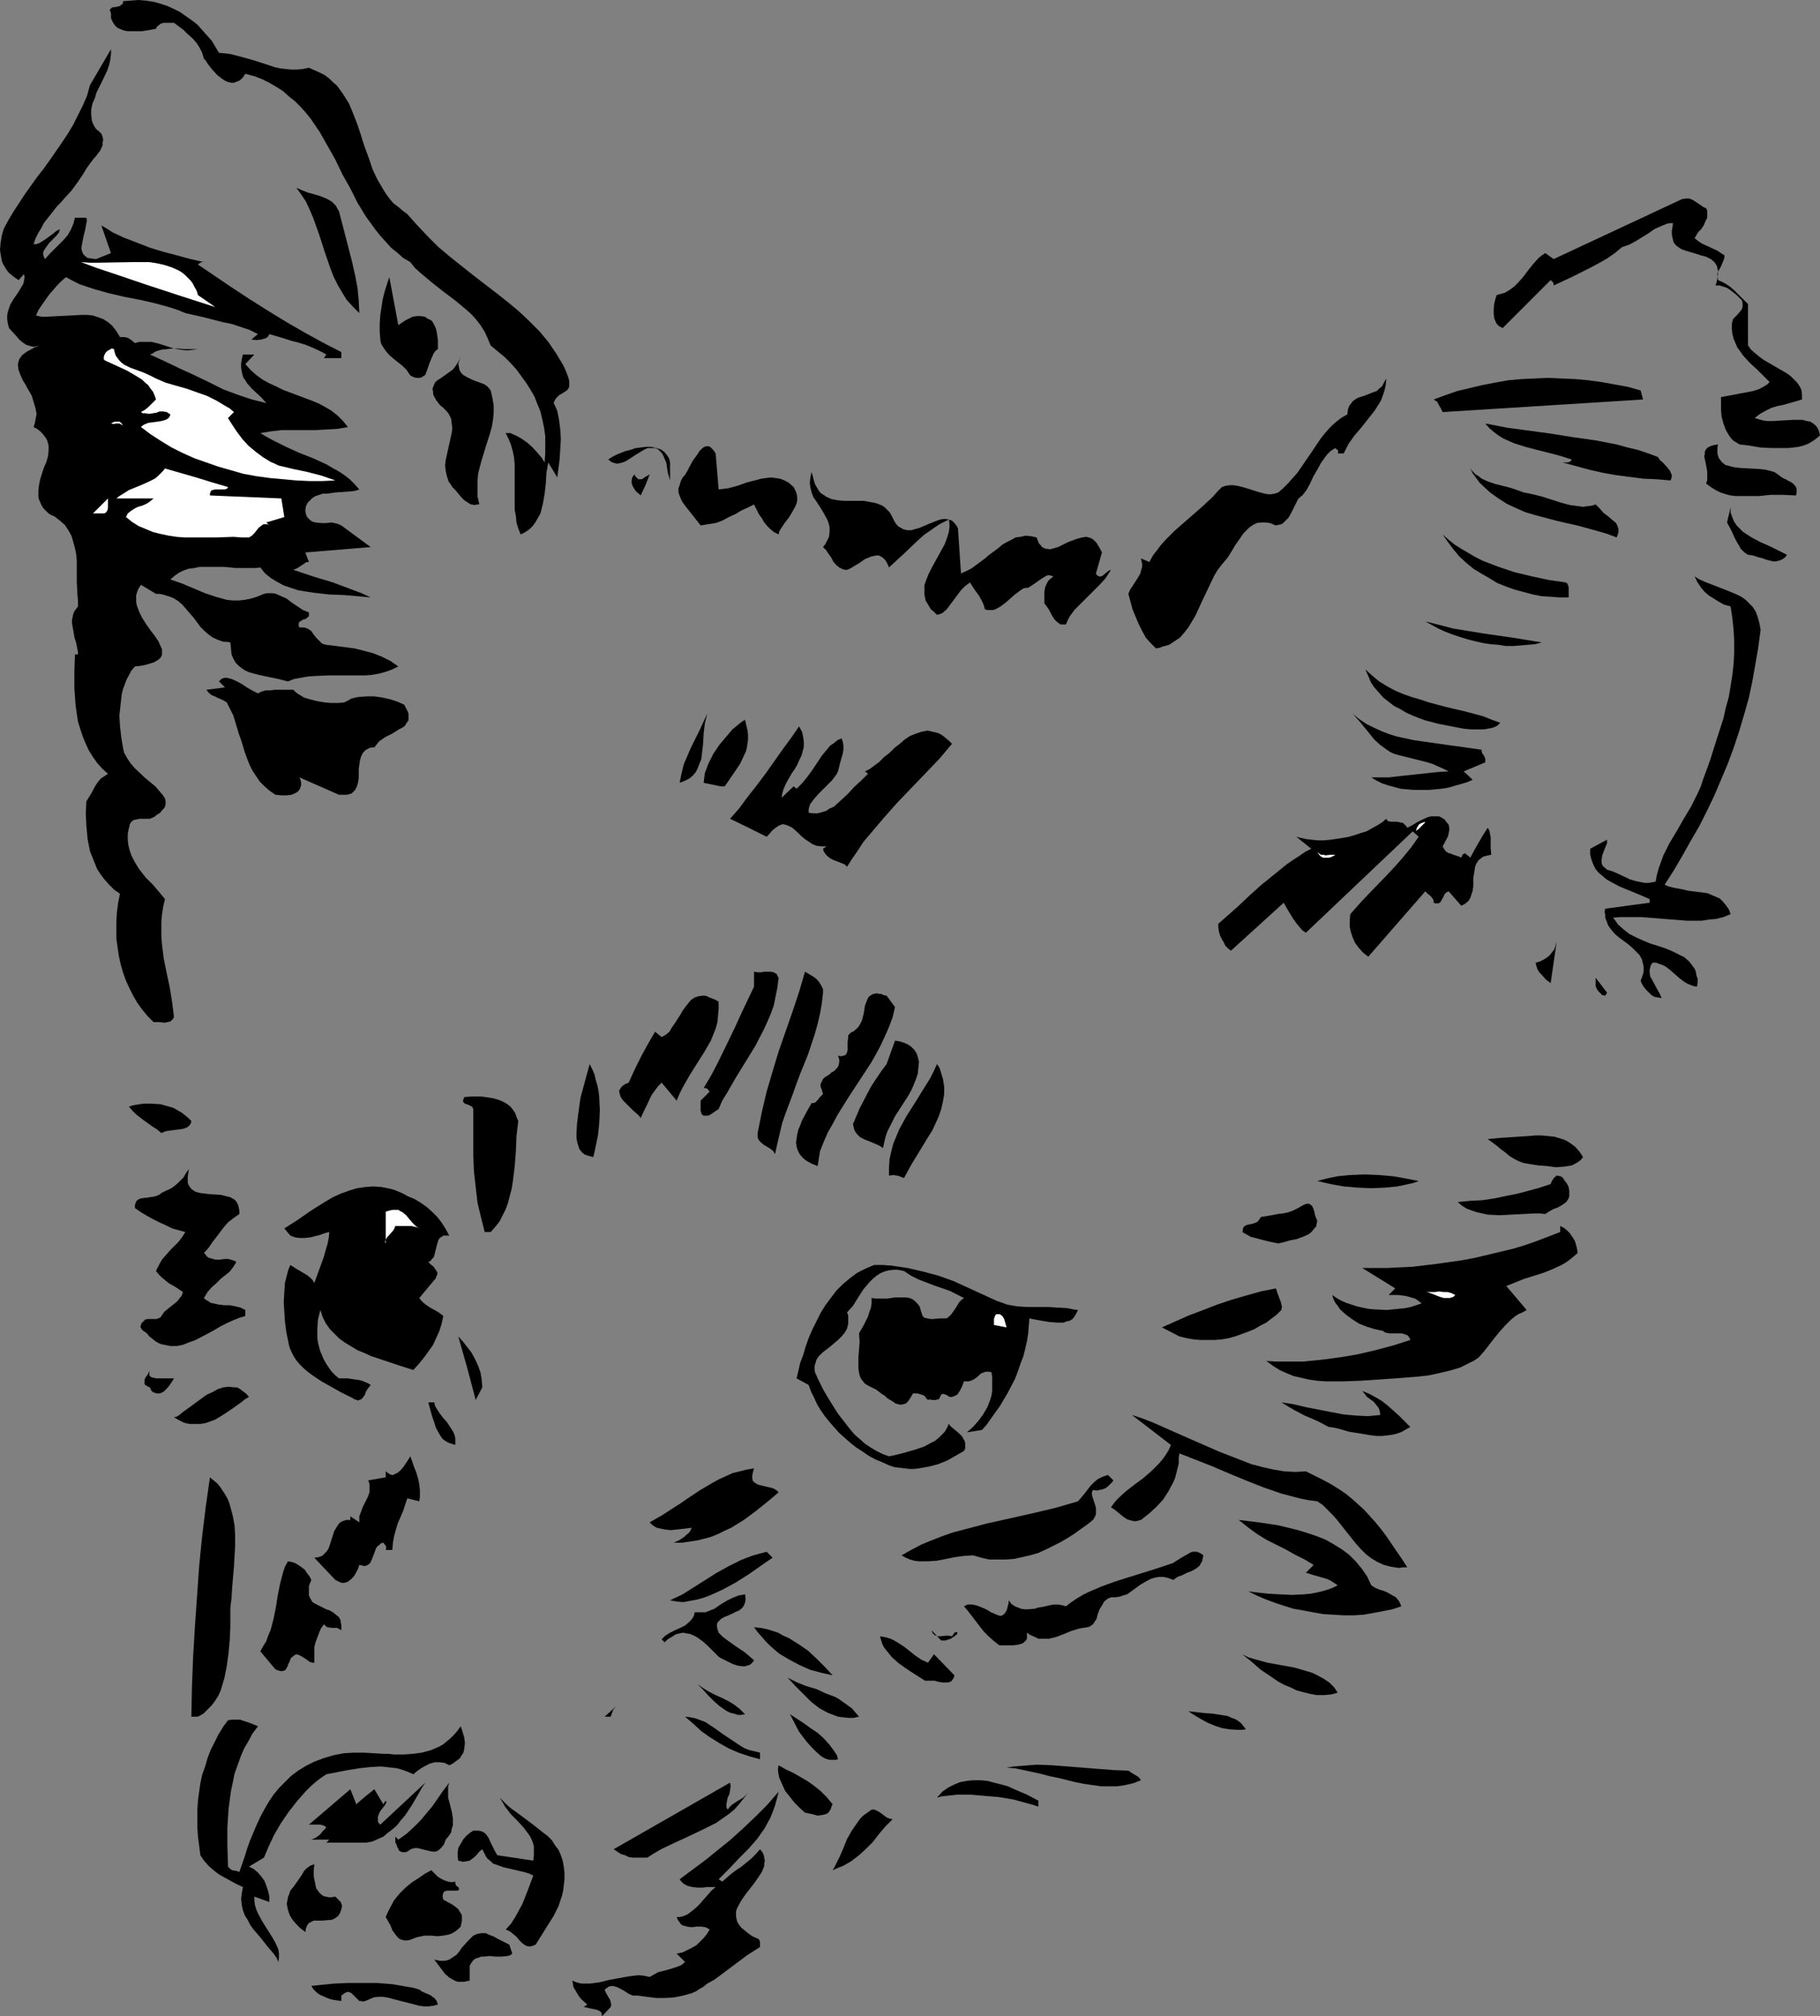 <?xml version="1.0" encoding="UTF-8" standalone="no"?>
<svg
   version="1.0"
   width="129.724mm"
   height="143.681mm"
   id="svg96"
   sodipodi:docname="Fox 2.wmf"
   xmlns:inkscape="http://www.inkscape.org/namespaces/inkscape"
   xmlns:sodipodi="http://sodipodi.sourceforge.net/DTD/sodipodi-0.dtd"
   xmlns="http://www.w3.org/2000/svg"
   xmlns:svg="http://www.w3.org/2000/svg">
  <rect width="100%" height="100%" fill="#808080" stroke="none"/>
  <sodipodi:namedview
     id="namedview96"
     pagecolor="#ffffff"
     bordercolor="#000000"
     borderopacity="0.25"
     inkscape:showpageshadow="2"
     inkscape:pageopacity="0.0"
     inkscape:pagecheckerboard="0"
     inkscape:deskcolor="#d1d1d1"
     inkscape:document-units="mm" />
  <defs
     id="defs1">
    <pattern
       id="WMFhbasepattern"
       patternUnits="userSpaceOnUse"
       width="6"
       height="6"
       x="0"
       y="0" />
  </defs>
  <path
     style="fill:#000000;fill-opacity:1;fill-rule:evenodd;stroke:none"
     d="m 58.984,14.218 1.616,0.162 1.454,0.162 3.07,0.808 2.909,0.808 3.07,0.969 2.909,0.969 1.454,0.323 1.454,0.162 1.616,0.162 h 1.454 l 1.616,-0.162 1.616,-0.323 1.454,0.646 1.454,0.646 1.293,0.646 1.293,0.969 0.97,0.969 1.131,0.969 0.808,1.131 0.808,1.131 1.616,2.585 1.131,2.747 1.131,2.908 0.97,2.908 0.485,1.616 0.485,1.454 1.131,3.07 0.97,2.908 1.293,2.747 1.616,2.747 0.808,1.293 0.97,1.293 0.97,1.131 1.293,0.969 1.131,0.969 1.293,0.969 2.747,3.07 2.747,2.908 2.909,2.908 3.07,2.585 6.302,5.009 6.302,4.847 3.07,2.424 2.909,2.424 2.747,2.585 2.747,2.747 2.424,2.908 2.101,3.07 0.97,1.616 0.97,1.616 0.808,1.777 0.646,1.777 0.162,0.808 v 0.808 0.485 l -0.162,0.485 -0.323,0.485 -0.646,0.485 -0.808,0.485 -0.808,0.485 -0.323,0.323 -0.485,0.485 -0.323,0.485 -0.323,0.808 0.485,0.969 0.485,1.131 0.485,2.424 0.323,2.585 0.162,2.585 -0.162,2.747 -0.162,2.585 -0.323,2.585 -0.323,2.424 -2.424,-4.039 -0.485,2.747 -0.162,2.747 -0.323,2.908 -0.485,2.747 -0.323,1.293 -0.323,1.293 -0.646,1.131 -0.646,1.131 -0.808,1.131 -0.808,0.808 -1.131,0.808 -1.293,0.646 -0.646,-1.616 -0.485,-1.616 -0.162,-1.777 -0.323,-1.616 v -3.555 -1.616 -5.332 -1.777 l -0.162,-1.777 -0.323,-1.616 -0.485,-1.777 -0.646,-1.616 -0.808,-1.616 h 0.646 0.646 l 0.646,0.323 0.808,0.323 1.454,0.808 1.616,1.131 1.454,1.293 1.293,1.454 1.131,1.293 0.485,0.808 0.323,0.485 0.162,-2.424 v -2.424 -2.262 l -0.323,-2.262 -0.485,-2.262 -0.485,-2.1 -0.808,-1.939 -0.808,-2.1 -1.131,-1.939 -1.131,-1.777 -1.293,-1.777 -1.293,-1.777 -1.616,-1.777 -1.616,-1.616 -1.778,-1.454 -1.939,-1.616 -0.808,-1.939 -0.808,-1.777 -1.131,-1.777 -1.131,-1.454 -1.293,-1.454 -1.454,-1.293 -2.909,-2.424 -3.232,-2.424 -3.07,-2.424 -3.07,-2.585 -1.454,-1.293 -1.293,-1.616 -1.939,-1.131 -1.616,-1.454 -1.616,-1.293 -1.454,-1.616 -1.454,-1.616 -1.293,-1.616 -2.586,-3.555 -2.262,-3.716 -1.939,-3.878 -2.101,-3.716 -1.939,-4.039 -2.101,-3.716 -2.101,-3.716 -2.424,-3.555 -1.293,-1.616 -1.454,-1.616 -1.454,-1.454 -1.616,-1.293 -1.616,-1.454 -1.778,-1.131 -1.939,-1.131 -1.939,-0.969 -2.101,-0.808 -2.424,-0.646 -0.646,0.969 -0.808,0.808 -0.808,0.323 -0.808,0.323 H 62.378 l -0.808,-0.162 -0.808,-0.323 -0.808,-0.485 -1.454,-1.131 -1.454,-1.616 -1.131,-1.454 -0.485,-0.808 -0.485,-0.485 -0.485,-1.616 -0.646,-1.293 L 53.005,11.633 51.874,10.341 50.581,9.21 49.45,8.079 48.157,7.109 46.864,6.14 H 45.41 44.117 l -0.646,0.162 -0.485,0.323 -0.646,0.485 -0.323,0.646 -1.778,0.323 -1.939,0.323 H 36.36 34.421 L 33.451,8.24 32.643,7.917 31.835,7.594 31.189,7.109 30.704,6.463 30.219,5.655 29.896,4.847 v -1.131 l -0.162,-0.646 -0.162,-0.323 0.162,-0.323 0.162,-0.162 0.485,-0.323 h 0.485 l 0.808,-0.162 0.646,-0.162 0.323,-0.323 0.323,-0.162 0.162,-0.323 V 0.323 L 35.229,0.162 37.33,0 l 1.939,0.162 2.101,0.323 1.778,0.485 1.939,0.646 1.778,0.808 1.616,0.808 1.616,1.131 1.616,1.131 1.454,1.131 1.293,1.454 1.293,1.454 1.293,1.454 0.97,1.616 z"
     id="path1" />
  <path
     style="fill:#000000;fill-opacity:1;fill-rule:evenodd;stroke:none"
     d="m 27.31,36.031 0.323,0.808 0.162,0.808 -0.162,0.808 v 0.646 l -0.323,0.808 -0.323,0.646 -0.97,1.293 -0.97,1.131 -0.97,1.293 -0.808,1.131 -0.646,1.131 -1.616,2.424 -1.778,2.424 -1.939,2.1 -0.97,1.131 -0.97,0.969 -1.778,2.262 -1.778,2.262 -0.646,1.293 -0.808,1.293 -0.808,1.616 -0.485,1.454 h 0.808 l 0.808,-0.323 0.808,-0.485 0.97,-0.646 1.778,-1.293 0.97,-0.808 0.97,-0.485 -0.162,0.485 -0.162,0.485 -0.646,0.808 -0.97,0.969 -0.97,0.969 -0.808,1.131 -0.323,0.485 -0.323,0.485 -0.162,0.485 v 0.646 l 0.162,0.485 0.323,0.646 1.293,-1.454 1.293,-1.293 1.293,-1.293 1.131,-1.131 1.131,-1.293 0.808,-1.454 0.646,-1.454 0.485,-1.777 h 3.07 l 0.162,0.808 -0.162,0.646 -0.323,1.777 -0.485,1.939 -0.323,1.777 -0.162,0.808 v 0.808 l 0.162,0.646 0.323,0.646 0.485,0.485 0.646,0.485 0.97,0.162 1.293,0.162 4.04,-1.616 -2.586,-7.432 1.454,0.808 1.454,0.969 3.07,1.454 3.394,1.293 3.717,1.454 3.717,1.131 3.717,0.969 3.555,0.969 3.555,0.808 h -0.646 l -0.323,0.162 -0.485,0.323 -0.162,0.162 4.525,3.07 4.525,3.07 4.686,3.07 4.848,3.07 5.01,3.07 5.01,2.908 5.01,2.747 5.01,2.585 v 1.616 h -4.686 l 0.646,-0.969 -1.778,-0.969 -1.778,-0.808 -1.939,-0.808 -2.101,-0.646 -1.939,-0.485 -1.939,-0.646 -3.878,-1.131 -0.323,0.646 -0.646,0.485 -0.646,0.162 -0.485,0.162 -1.454,0.162 -1.293,-0.162 1.778,-1.454 -2.262,-1.131 -2.424,-0.808 -2.424,-0.808 -2.424,-0.485 -5.01,-1.293 -5.01,-1.131 -1.939,-0.808 -1.939,-0.646 -4.04,-1.131 -4.202,-0.969 -4.202,-0.808 -4.202,-0.969 -4.04,-1.131 -1.939,-0.646 -1.939,-0.646 -1.939,-0.969 -1.778,-0.969 -1.131,0.969 -1.131,1.131 -1.131,1.293 -1.131,1.293 -1.939,2.747 -0.97,1.454 -0.646,1.454 1.454,0.323 h 1.454 l 3.07,-0.162 3.232,-0.162 3.07,-0.162 h 1.616 l 1.454,0.162 1.454,0.485 1.293,0.485 1.293,0.808 1.131,0.969 1.131,1.454 0.485,0.808 0.485,0.808 h 1.131 l 0.97,0.162 0.97,0.646 0.97,0.808 1.131,-0.323 h 1.293 0.97 1.131 l 1.939,0.485 4.04,1.293 1.939,0.323 1.131,0.162 h 0.97 l 1.293,-0.162 1.131,-0.162 h -1.939 -1.778 l -1.616,-0.162 h -1.616 l -1.454,0.162 -1.454,0.162 -1.616,0.485 -0.646,0.485 -0.808,0.323 3.878,1.777 4.04,1.939 3.878,1.777 4.04,1.939 3.878,1.939 3.878,1.454 3.878,1.293 1.939,0.485 1.939,0.485 -1.293,-1.454 -2.747,-2.585 -1.131,-1.293 -0.485,-0.808 -0.485,-0.646 -0.323,-0.969 -0.162,-0.808 -0.162,-0.969 v -1.131 l 0.162,-1.131 0.323,-1.293 h 3.07 l -2.424,2.585 1.454,1.616 1.454,1.293 1.778,1.293 1.778,0.969 1.778,0.808 1.939,0.969 7.757,2.908 1.939,0.808 1.778,0.969 1.616,0.969 1.616,1.293 1.454,1.454 1.293,1.616 -2.909,0.485 -2.909,0.162 -2.909,0.162 h -6.141 -2.909 l -2.909,0.323 -2.909,0.485 1.616,0.969 1.778,0.969 3.555,1.777 3.555,1.616 3.717,1.454 3.555,1.616 1.616,0.969 1.778,0.969 1.454,0.969 1.454,1.131 1.293,1.293 1.293,1.454 -0.97,0.323 -0.97,0.162 -2.262,0.162 -2.262,0.162 -2.262,0.323 h -1.131 l -0.97,0.323 -0.97,0.323 -0.808,0.485 -0.646,0.646 -0.646,0.646 -0.485,0.969 -0.162,1.131 0.162,0.969 0.323,0.808 0.485,0.485 0.485,0.485 0.646,0.323 0.646,0.162 1.454,0.162 h 1.454 l 1.454,-0.162 1.454,0.323 0.485,0.162 0.646,0.323 7.918,5.817 -17.614,1.454 0.97,2.585 h -0.646 l -0.485,0.323 -1.939,1.293 -1.131,0.485 5.333,1.777 5.333,1.616 5.171,1.939 2.586,0.969 2.424,1.131 -1.616,-0.162 -1.778,-0.162 -3.878,-0.323 -4.04,-0.162 -4.202,-0.485 -2.101,-0.323 -1.939,-0.323 -1.939,-0.646 -1.939,-0.646 -1.778,-0.969 -1.616,-0.969 -1.616,-1.293 -1.293,-1.616 -1.454,0.162 h -1.616 -3.394 l -3.394,-0.323 h -3.232 -1.616 -1.616 l -1.454,0.323 -1.454,0.162 -1.454,0.485 -1.293,0.646 -1.131,0.808 -1.131,0.969 3.232,1.131 3.07,1.293 3.07,1.293 2.909,0.969 2.909,0.808 1.616,0.162 h 1.616 l 1.616,-0.162 1.616,-0.323 1.616,-0.485 1.939,-0.808 0.808,-0.162 h 0.808 0.808 l 0.808,0.162 1.454,0.646 1.454,0.646 1.454,1.131 1.454,0.969 1.454,0.969 1.616,0.646 v 0.969 l -0.485,0.485 -0.485,0.323 -0.646,0.162 -0.485,0.323 -0.485,0.323 -0.162,0.323 v 0.646 l 0.162,0.485 h 0.808 0.485 l 0.97,0.323 0.97,0.646 0.646,0.969 0.646,0.808 0.808,0.808 0.808,0.808 0.485,0.162 0.646,0.162 5.171,0.646 2.424,0.323 2.586,0.646 2.424,0.646 2.424,0.969 2.262,1.131 2.101,1.454 -1.616,0.808 -1.778,0.646 -1.778,0.485 -1.778,0.323 -1.939,0.162 H 96.475 92.597 88.557 l -3.878,0.162 -1.939,0.162 -1.778,0.323 -1.778,0.323 -1.616,0.646 -2.586,-0.646 -5.333,-1.131 -2.424,-0.646 -1.131,-0.485 -0.97,-0.646 -0.808,-0.646 -0.808,-0.808 -0.646,-1.131 -0.485,-1.131 -0.162,-1.616 -0.162,-1.616 -0.97,-0.162 h -0.808 l -1.454,-0.485 -1.454,-0.646 -1.131,-0.808 -1.131,-0.969 -1.131,-1.131 -1.778,-2.424 -2.101,-2.424 -0.97,-1.131 -1.131,-0.969 -1.293,-0.808 -1.293,-0.485 -1.616,-0.485 -0.97,-0.162 h -0.808 l -4.04,-2.424 -0.646,0.969 -0.323,0.808 -0.323,0.969 v 0.969 0.808 l 0.162,0.969 0.646,1.777 0.808,1.616 1.131,1.777 1.131,1.616 1.131,1.454 0.97,1.454 0.646,1.454 0.323,0.646 v 0.646 0.485 0.485 l -0.323,0.646 -0.485,0.485 -0.485,0.323 -0.808,0.485 -0.97,0.323 -1.131,0.323 -1.454,0.323 -1.616,0.162 -0.97,1.131 -1.293,2.424 -0.485,1.293 -0.485,1.293 -0.323,1.293 -0.323,2.908 -0.323,2.908 0.162,2.747 0.323,2.908 0.485,2.908 0.162,0.808 0.162,0.646 0.808,1.454 0.97,1.454 1.131,1.293 2.747,2.585 2.747,2.262 0.97,1.131 0.97,1.131 0.646,0.969 0.162,0.646 v 0.485 0.485 l -0.162,0.646 -0.323,0.485 -0.485,0.485 -0.485,0.646 -0.808,0.485 -0.808,0.646 -1.131,0.485 h -2.747 l -0.808,0.162 -0.808,0.162 -0.646,0.485 -0.485,0.808 v 0.323 l -0.162,0.485 -0.323,1.616 v 1.616 l 0.162,1.454 0.323,1.293 0.485,1.454 0.646,1.293 0.646,1.131 0.808,1.293 1.778,2.262 1.939,1.939 1.778,2.1 0.808,0.969 0.646,0.808 -0.485,2.1 -0.323,2.1 -0.162,1.939 v 1.939 2.1 l 0.162,1.939 0.485,3.878 0.808,4.039 0.808,3.716 0.646,4.039 0.485,3.878 -0.162,0.485 -0.323,0.323 -0.485,0.485 -0.808,0.162 -0.646,0.162 -1.616,-0.162 h -0.808 -0.646 l -1.616,-1.616 -1.454,-1.777 -1.293,-1.777 -1.131,-1.939 -0.97,-1.939 -0.97,-2.1 -0.808,-2.262 -0.646,-2.262 -0.485,-2.262 -0.323,-2.262 -0.323,-2.262 v -2.424 -2.424 l 0.162,-2.424 0.323,-2.424 0.485,-2.424 -1.616,-1.131 -1.293,-1.293 -1.293,-1.454 -0.97,-1.293 -0.97,-1.454 -0.646,-1.616 -0.646,-1.616 -0.646,-1.616 -0.323,-1.616 -0.323,-1.777 -0.323,-3.393 -0.162,-3.393 0.162,-3.231 1.293,-2.1 1.131,-2.1 0.646,-0.969 0.808,-0.969 0.97,-0.646 0.97,-0.646 -1.454,-1.293 -1.454,-1.616 -1.131,-1.616 -1.131,-1.777 -0.808,-1.777 -0.808,-1.939 -0.646,-1.939 -0.646,-2.1 -0.323,-2.1 -0.323,-2.262 -0.162,-2.262 -0.162,-2.262 v -4.686 l 0.162,-4.524 h 0.808 v -0.646 l -0.162,-0.808 -0.323,-1.616 -0.485,-1.616 -0.323,-1.939 -0.323,-1.777 v -0.808 l 0.162,-0.808 0.162,-0.808 0.323,-0.808 0.485,-0.646 0.485,-0.646 v -1.616 l -0.162,-1.616 -0.162,-3.393 v -3.716 -1.777 l -0.162,-1.939 -0.323,-1.616 -0.485,-1.777 -0.485,-1.616 -0.808,-1.454 -0.97,-1.454 -1.293,-1.131 -1.454,-1.131 -0.808,-0.323 -0.808,-0.485 -0.808,-0.808 -0.646,-0.646 -0.485,-0.808 -0.323,-0.808 -0.323,-0.646 -0.162,-0.808 v -1.616 l 0.162,-1.454 0.323,-1.616 0.97,-3.07 0.646,-1.454 0.485,-1.616 0.162,-1.454 v -1.454 l -0.162,-0.646 -0.162,-0.646 -0.323,-0.646 -0.485,-0.646 -0.485,-0.646 -0.646,-0.646 -0.808,-0.646 -0.97,-0.485 0.323,-0.969 0.162,-0.969 0.162,-0.808 0.162,-0.808 L 9.534,109.87 9.05,108.254 8.565,106.638 7.757,105.184 7.272,104.376 6.949,103.73 6.141,102.437 5.494,100.983 5.01,99.69 4.848,98.559 V 97.913 L 5.01,97.428 5.171,96.782 5.494,96.297 5.979,95.651 6.626,95.166 7.272,94.682 8.242,94.197 9.373,93.551 10.666,93.066 9.858,93.228 9.373,93.389 H 8.726 L 8.242,93.228 7.11,92.904 6.141,92.258 5.171,91.45 4.363,90.481 2.424,88.38 2.101,87.088 1.939,85.957 V 84.987 L 2.101,84.018 2.424,83.048 2.747,82.079 3.717,80.463 4.848,78.848 5.818,77.232 6.302,76.424 6.464,75.616 6.626,74.647 6.464,73.839 5.01,75.455 4.04,74.808 3.232,74.162 2.424,73.516 1.778,72.708 1.293,71.9 0.808,71.092 0.485,70.284 0.323,69.315 0,67.376 0.162,65.437 0.485,63.498 0.97,61.721 2.262,59.297 3.717,56.874 6.787,52.188 l 3.232,-4.524 1.778,-2.262 1.616,-2.262 3.232,-4.686 1.616,-2.424 1.454,-2.424 1.293,-2.585 1.293,-2.585 1.131,-2.585 0.808,-2.908 v 0 l 5.656,-9.694 v 1.293 l -0.162,1.454 -0.323,1.454 -0.485,1.454 -1.454,3.07 -1.454,2.908 -0.485,1.616 -0.646,1.454 -0.323,1.616 v 1.293 l 0.162,1.454 0.162,0.646 0.323,0.646 0.323,0.646 0.485,0.646 0.646,0.485 z"
     id="path2" />
  <path
     style="fill:#000000;fill-opacity:1;fill-rule:evenodd;stroke:none"
     d="m 91.304,56.874 1.778,6.786 1.778,6.948 0.808,3.555 0.646,3.393 0.323,3.393 0.162,3.393 -1.778,-1.777 -1.616,-1.777 -1.293,-2.1 -1.131,-1.939 -1.131,-2.262 -0.808,-2.1 -1.616,-4.686 -1.454,-4.524 -1.616,-4.524 -0.97,-2.262 -0.97,-2.1 -1.293,-1.939 -1.293,-1.777 1.454,0.646 1.616,0.646 1.778,0.485 1.616,0.485 1.616,0.646 1.454,0.808 0.485,0.485 0.646,0.646 0.323,0.646 z"
     id="path3" />
  <path
     style="fill:#000000;fill-opacity:1;fill-rule:evenodd;stroke:none"
     d="m 459.59,56.066 0.323,0.646 v 0.646 0.646 0.646 l -0.485,0.969 -0.485,1.131 -0.646,0.969 -0.808,0.808 -0.485,0.808 -0.485,0.808 0.97,0.808 0.97,0.646 2.101,0.969 2.101,0.969 0.97,0.646 0.97,0.646 -0.162,0.969 -0.323,0.808 -0.646,1.454 -0.485,0.808 -0.323,0.808 v 0.646 l 0.162,1.131 1.131,0.485 1.131,0.646 0.97,0.646 1.131,0.969 1.778,1.777 1.939,1.939 v 11.149 l 0.808,1.131 1.131,0.969 0.97,0.808 1.293,0.969 5.01,2.908 1.131,0.646 1.131,0.808 0.97,0.969 0.808,0.808 0.646,0.969 0.485,0.969 0.162,1.293 v 1.293 l -1.616,0.485 -3.394,0.969 -1.616,0.323 -1.616,0.485 -1.616,0.808 -1.454,0.808 -1.454,1.131 1.131,0.323 1.131,0.323 1.131,0.162 h 1.454 l 2.747,-0.162 2.747,-0.162 h 1.293 1.293 l 1.131,0.323 0.97,0.162 0.97,0.646 0.808,0.808 0.485,0.969 0.162,0.646 0.162,0.646 -0.97,0.808 -1.131,0.808 -1.131,0.646 -1.293,0.485 -1.293,0.323 -1.293,0.162 -1.454,0.162 h -1.616 -2.909 l -3.07,-0.162 -2.747,-0.485 -2.747,-0.323 -0.808,-0.485 -0.808,-0.485 -0.646,-0.646 -0.485,-0.646 -0.485,-0.808 -0.485,-0.808 -0.646,-1.777 -0.485,-1.777 -0.162,-1.777 v -1.939 -1.616 l 1.778,-0.323 1.778,-0.323 1.616,-0.323 1.778,-0.323 1.616,-0.323 1.616,-0.485 1.454,-0.808 0.808,-0.485 0.646,-0.646 -0.808,-0.808 -0.808,-0.808 -0.808,-0.808 -0.97,-0.969 -1.939,-1.777 -1.778,-1.939 -0.808,-1.131 -0.808,-1.131 -0.485,-1.131 -0.485,-1.131 -0.323,-1.293 -0.162,-1.293 v -1.454 l 0.323,-1.293 0.485,-0.485 0.646,-0.646 0.97,-1.131 0.323,-0.485 0.162,-0.646 v -0.808 l -0.162,-0.808 -1.454,-1.454 -1.616,-1.293 -0.97,-0.646 -0.97,-0.323 -0.97,-0.323 h -1.131 l 0.323,-1.131 0.162,-0.969 0.162,-0.969 v -0.808 l -0.162,-0.808 -0.162,-0.646 -0.323,-0.485 -0.323,-0.485 -0.97,-0.808 -1.293,-0.646 -1.293,-0.323 -1.454,-0.485 -2.747,-0.808 -1.293,-0.485 -1.131,-0.808 -0.485,-0.485 -0.323,-0.485 -0.162,-0.646 -0.162,-0.646 -0.162,-0.808 v -0.969 l 0.162,-0.969 0.162,-1.131 h -0.808 l -0.808,0.162 -1.616,0.646 -1.778,0.808 -1.616,1.131 -3.394,2.1 -1.778,0.969 -1.939,0.646 -1.939,1.616 -2.101,1.454 -2.262,1.293 -2.424,1.293 -4.848,2.424 -4.848,2.262 v -0.485 l -0.162,-0.323 -0.646,-0.646 -12.928,12.926 -0.646,-0.323 -0.485,-0.323 -0.323,-0.323 -0.323,-0.485 -0.485,-1.131 -0.162,-1.293 v -1.293 l 0.162,-1.454 0.323,-1.293 0.323,-0.969 1.131,-0.323 1.131,-0.323 0.808,-0.485 0.97,-0.646 0.808,-0.646 0.808,-0.808 1.454,-1.616 1.454,-1.939 1.293,-1.616 1.454,-1.616 0.808,-0.646 0.97,-0.646 2.262,1.616 34.582,-16.157 1.131,-0.162 h 0.808 l 0.808,0.323 0.808,0.485 1.454,0.969 0.646,0.485 z"
     id="path4" />
  <path
     style="fill:#ffffff;fill-opacity:1;fill-rule:evenodd;stroke:none"
     d="m 53.328,79.494 4.686,3.231 -9.05,-2.908 -9.373,-3.07 -9.05,-3.07 -4.363,-1.454 -4.363,-1.616 2.262,0.162 h 2.262 l 9.211,-0.162 h 2.424 2.262 l 2.101,0.323 2.101,0.485 1.939,0.646 1.778,0.808 0.808,0.485 0.808,0.646 0.646,0.646 0.808,0.808 0.646,0.808 0.485,0.969 0.646,1.131 z"
     id="path5" />
  <path
     style="fill:#000000;fill-opacity:1;fill-rule:evenodd;stroke:none"
     d="m 107.302,87.572 1.939,-1.293 0.97,-0.485 0.97,-0.485 1.131,-0.162 h 0.97 l 1.131,0.162 0.97,0.646 0.485,0.162 0.485,0.323 0.485,0.808 0.485,0.969 0.323,1.131 0.162,1.131 0.162,1.131 v 2.424 l -0.646,0.485 -0.485,0.646 -0.646,1.454 -0.646,1.616 -0.485,1.454 -0.485,1.293 -0.485,0.323 -0.485,0.323 -0.485,0.162 h -0.808 l -0.808,-0.162 -0.97,-0.485 -0.97,-1.454 -1.131,-1.131 -2.424,-1.939 -1.131,-0.969 -0.97,-1.131 -0.97,-1.454 -0.323,-0.646 -0.162,-0.969 -0.162,-2.1 v -2.262 l 0.162,-2.262 0.323,-2.1 0.323,-2.1 0.485,-1.939 0.646,-2.1 0.646,-1.939 z"
     id="path6" />
  <path
     style="fill:#ffffff;fill-opacity:1;fill-rule:evenodd;stroke:none"
     d="m 30.704,94.035 0.162,0.808 0.323,0.969 0.485,0.646 0.485,0.646 0.646,0.646 0.646,0.485 1.616,0.808 1.778,0.646 1.778,0.646 1.778,0.808 1.616,0.808 2.586,1.131 5.656,1.616 2.747,0.969 2.747,0.969 2.586,1.293 2.424,1.454 1.131,0.646 1.131,0.969 -1.616,1.616 1.131,1.777 1.293,1.939 1.454,1.939 1.616,1.777 1.939,1.616 1.939,1.454 2.101,1.293 1.131,0.485 0.97,0.485 4.04,0.969 3.878,0.808 3.717,0.969 3.717,1.293 -3.555,0.162 h -3.394 l -3.555,-0.162 -3.555,-0.323 -3.555,-0.323 -3.555,-0.485 -3.555,-0.646 -3.394,-0.969 -3.394,-0.969 -3.232,-1.131 -3.232,-1.131 -3.232,-1.454 -2.909,-1.454 -2.909,-1.777 -2.747,-1.777 -2.586,-1.939 0.323,-0.323 0.485,-0.323 1.131,-0.485 1.293,-0.162 1.131,-0.162 1.131,-0.162 1.131,-0.323 0.323,-0.162 0.485,-0.323 0.323,-0.485 0.162,-0.485 -0.485,-0.323 -0.485,-0.323 -0.97,-0.162 h -0.97 l -0.808,0.323 -0.97,0.162 -0.97,0.162 -1.131,-0.162 h -0.646 l -0.485,-0.323 1.131,-0.646 0.97,-0.808 0.97,-0.969 0.97,-0.969 -0.323,-0.969 -0.485,-1.131 -0.646,-0.808 -0.646,-0.969 -0.808,-0.646 -0.808,-0.808 -2.101,-1.293 -1.939,-1.131 -2.101,-0.969 -2.101,-0.969 -1.778,-0.808 -0.323,-0.323 v -0.646 l 0.162,-0.485 0.323,-0.646 0.485,-0.485 0.646,-0.323 0.485,-0.323 z"
     id="path7" />
  <path
     style="fill:#000000;fill-opacity:1;fill-rule:evenodd;stroke:none"
     d="m 132.189,105.184 0.485,2.1 0.323,1.939 v 1.939 l -0.162,1.777 -0.323,1.939 -0.485,1.777 -1.131,3.555 -1.131,3.716 -0.485,1.777 -0.485,1.939 -0.162,1.939 v 2.1 1.939 l 0.485,2.262 h -0.646 l -0.485,0.162 -1.131,-0.162 -0.808,-0.485 -0.97,-0.646 -0.808,-0.808 -1.616,-1.939 -0.808,-0.808 -0.485,-0.808 -0.485,-0.646 -0.485,-1.454 -0.323,-1.454 -0.162,-1.454 0.162,-1.454 0.323,-1.454 0.646,-2.908 0.646,-2.908 0.162,-1.293 -0.162,-1.293 -0.162,-1.293 -0.646,-1.293 -0.485,-0.646 -0.485,-0.485 -0.646,-0.646 -0.646,-0.485 -0.646,-0.808 -0.485,-0.646 -0.323,-0.646 -0.323,-0.485 -0.162,-0.646 v -0.485 l -0.162,-0.808 0.323,-0.808 0.323,-0.808 0.646,-0.646 0.808,-0.485 1.616,-1.131 1.778,-1.293 0.646,-0.808 0.646,-0.969 0.485,-0.969 0.323,-1.293 -0.323,1.454 -0.323,0.969 0.162,0.969 0.162,0.808 0.485,0.808 0.485,0.485 0.808,0.485 1.616,0.808 0.808,0.323 1.778,0.646 0.808,0.323 0.646,0.485 0.485,0.485 z"
     id="path8" />
  <path
     style="fill:#000000;fill-opacity:1;fill-rule:evenodd;stroke:none"
     d="m 361.984,122.149 h -1.616 l 0.162,-0.485 -0.162,-0.485 -0.323,-0.162 -0.323,-0.323 -0.808,0.485 -0.646,0.485 -0.646,0.646 -0.646,0.808 -1.131,1.616 -0.97,1.777 -1.131,1.939 -0.808,1.777 -0.97,1.777 -1.131,1.454 -0.646,0.485 -0.485,0.485 -0.646,1.293 -0.646,1.293 -0.646,1.293 -0.646,1.131 -0.97,0.969 -0.485,0.485 -0.485,0.323 -0.808,0.162 -0.646,0.162 -0.808,-0.323 -0.808,-0.323 -1.293,-0.162 h -1.131 l -1.131,0.162 -0.97,0.485 -0.97,0.646 -0.808,0.808 -0.808,0.808 -1.454,2.1 -0.808,1.131 -0.646,1.131 -1.293,2.1 -0.808,0.969 -0.808,0.969 -1.131,1.454 -0.97,1.616 -1.616,3.393 -1.778,3.716 -1.616,3.555 -0.97,1.616 -0.97,1.616 -1.131,1.454 -1.131,1.293 -1.454,0.969 -1.454,0.969 -1.778,0.485 -0.808,0.323 -0.97,0.162 -1.454,-1.454 -1.293,-1.454 -0.97,-1.777 -0.97,-1.939 -0.808,-1.939 -0.808,-1.939 -1.131,-4.201 0.485,-1.131 0.646,-0.969 1.454,-2.262 0.646,-1.131 0.323,-1.293 0.162,-0.485 v -0.808 l -0.162,-0.646 -0.162,-0.808 2.262,0.969 0.97,-1.777 1.131,-1.454 0.97,-1.293 1.293,-1.454 2.424,-2.424 2.586,-2.262 5.171,-4.524 2.586,-2.424 1.131,-1.293 1.293,-1.293 0.97,-0.323 1.131,-0.162 h 0.97 l 1.131,0.162 1.939,0.485 3.555,1.131 1.778,0.485 0.97,0.162 h 0.808 l 0.97,-0.162 0.97,-0.323 1.293,-1.131 1.454,-1.454 1.131,-1.293 1.293,-1.454 2.101,-3.07 2.101,-3.07 1.939,-2.908 1.131,-1.454 1.131,-1.293 1.131,-1.131 1.131,-0.969 1.293,-0.969 1.454,-0.808 0.162,-1.293 0.323,-0.969 0.485,-0.646 0.485,-0.646 0.646,-0.485 0.808,-0.485 1.616,-0.485 1.616,-0.646 0.808,-0.323 0.97,-0.323 0.646,-0.646 0.808,-0.646 0.485,-0.969 0.646,-1.131 -0.162,1.777 -0.323,1.454 -0.485,1.454 -0.485,1.293 -0.808,1.293 -0.808,1.293 -1.778,2.262 -1.778,2.262 -1.939,2.262 -1.616,2.262 -0.646,1.293 z"
     id="path9" />
  <path
     style="fill:#000000;fill-opacity:1;fill-rule:evenodd;stroke:none"
     d="m 441.976,105.184 0.646,2.424 -53.974,3.393 -0.485,-0.969 -0.485,-0.808 -0.485,-0.969 -0.485,-0.323 -0.485,-0.323 3.07,-1.131 3.232,-1.131 3.394,-0.808 3.394,-0.808 3.394,-0.646 3.555,-0.646 3.555,-0.323 3.555,-0.162 3.717,-0.162 3.555,0.162 3.717,0.162 3.555,0.323 3.555,0.485 3.555,0.646 3.555,0.646 z"
     id="path10" />
  <path
     style="fill:#ffffff;fill-opacity:1;fill-rule:evenodd;stroke:none"
     d="m 33.128,115.04 -0.162,-0.485 -0.485,-0.323 -0.323,-0.162 h -0.97 l -0.485,0.162 -0.808,-0.162 0.97,-0.485 h 0.97 0.323 l 0.485,0.323 0.323,0.485 z"
     id="path11" />
  <path
     style="fill:#000000;fill-opacity:1;fill-rule:evenodd;stroke:none"
     d="m 446.662,123.119 0.485,0.808 0.808,0.646 1.293,1.454 0.646,0.808 0.323,0.808 0.162,0.323 v 0.323 l -0.162,0.646 -0.162,0.485 -3.717,-0.323 -3.717,-0.162 -3.717,-0.485 -3.717,-0.485 -3.555,-0.646 -3.555,-0.808 -3.555,-0.969 -3.555,-0.969 h 1.293 l 0.646,-0.162 0.323,-0.323 0.162,-0.323 -3.07,-0.969 -3.07,-0.808 -3.232,-0.808 -3.07,-0.808 -3.07,-0.969 -1.454,-0.646 -1.454,-0.646 -1.293,-0.808 -1.293,-0.969 -1.131,-0.969 -1.131,-1.293 5.818,1.131 5.979,0.808 5.979,0.808 5.979,0.969 5.818,0.808 5.818,1.131 2.909,0.808 2.747,0.646 2.909,0.969 z"
     id="path12" />
  <path
     style="fill:#000000;fill-opacity:1;fill-rule:evenodd;stroke:none"
     d="m 192.789,122.149 0.808,9.694 1.293,-0.162 1.293,-0.162 2.424,-0.646 2.747,-0.969 2.586,-0.646 1.131,-0.323 1.293,-0.162 1.293,-0.162 1.293,0.162 1.131,0.162 1.293,0.485 1.131,0.646 1.293,1.131 0.485,0.969 0.323,0.808 0.162,0.969 v 0.808 l -0.162,0.808 -0.323,0.808 -0.808,1.454 -0.97,1.616 -1.131,1.454 -0.97,1.454 -0.485,0.808 -0.162,0.808 -1.293,-0.646 -0.97,-0.808 -0.808,-0.808 -0.808,-0.969 -0.646,-1.131 -0.808,-1.131 -1.293,-2.585 -1.616,0.808 -1.778,0.808 -1.616,0.969 -1.778,0.808 -1.778,0.969 -1.778,0.646 -2.101,0.323 -0.97,0.162 -0.97,0.162 -1.131,-1.454 -2.424,-3.07 -1.131,-1.454 -0.485,-0.808 -0.323,-0.808 -0.323,-0.808 -0.162,-0.646 v -0.969 l 0.323,-0.808 0.323,-1.131 0.485,-0.969 0.485,-0.485 0.323,-0.485 0.485,-0.808 0.485,-0.969 0.97,-1.777 1.293,-1.777 0.485,-0.808 0.646,-0.646 0.646,-0.485 0.646,-0.162 h 0.646 l 0.485,0.323 0.646,0.646 0.323,0.485 z"
     id="path13" />
  <path
     style="fill:#000000;fill-opacity:1;fill-rule:evenodd;stroke:none"
     d="m 478.982,127.804 0.808,0.646 0.808,0.485 0.485,0.162 0.485,0.323 0.97,0.485 0.646,0.485 0.646,0.808 0.162,0.485 v 0.485 0.485 l -0.162,0.808 -3.394,-0.162 h -3.394 l -3.232,0.323 h -3.07 -1.454 -1.616 l -1.454,-0.162 -1.293,-0.323 -1.454,-0.485 -1.293,-0.646 -1.293,-0.808 -1.293,-0.969 0.323,-0.808 v -0.808 -1.616 l -0.323,-1.777 -0.323,-1.616 -0.162,-0.646 0.162,-0.646 v -0.646 l 0.323,-0.646 0.485,-0.485 0.646,-0.323 0.97,-0.323 1.131,-0.162 -0.162,0.808 v 0.808 0.808 l 0.323,1.131 0.323,0.485 0.646,0.808 0.808,0.646 1.131,0.323 1.293,0.323 1.293,0.162 2.747,0.162 2.909,0.162 1.454,0.162 1.293,0.323 1.131,0.323 z"
     id="path14" />
  <path
     style="fill:#000000;fill-opacity:1;fill-rule:evenodd;stroke:none"
     d="m 180.507,125.381 v 4.039 l -0.323,-1.131 -0.323,-1.131 -0.323,-2.424 -0.485,-1.131 -0.485,-1.131 -0.323,-0.485 -0.485,-0.485 -0.485,-0.485 -0.808,-0.323 h -0.97 -0.97 l -0.808,0.323 -0.808,0.485 -1.616,0.969 -1.454,0.969 -1.293,0.808 -0.808,0.323 -0.646,0.162 -0.808,0.162 -0.808,-0.162 -0.808,-0.323 -0.808,-0.646 0.485,-0.323 0.808,-0.485 0.97,-0.485 1.131,-0.485 1.293,-0.485 1.293,-0.323 1.454,-0.485 1.454,-0.162 1.293,-0.162 h 1.454 l 1.293,0.323 1.131,0.323 0.97,0.646 0.808,0.969 0.323,0.485 0.323,0.646 0.162,0.808 z"
     id="path15" />
  <path
     style="fill:#ffffff;fill-opacity:1;fill-rule:evenodd;stroke:none"
     d="m 61.408,131.197 v 0.162 l -0.323,0.323 -0.646,0.162 h -0.808 -0.808 -0.808 l -0.808,0.162 -0.323,0.162 -0.162,0.323 -0.162,0.485 v 0.485 l 19.23,0.808 0.808,5.009 -4.848,1.454 0.808,0.808 -0.485,-0.323 h -0.323 -0.485 -0.323 l -0.646,0.485 -0.646,0.485 -0.485,0.646 -0.646,0.808 -0.646,0.646 -0.808,0.485 h -2.101 l -2.101,-0.162 -4.363,0.162 h -4.363 -4.525 l -2.101,-0.162 -2.101,-0.323 -2.262,-0.485 -1.939,-0.485 -1.939,-0.808 -1.939,-0.808 -1.778,-1.131 -1.616,-1.293 0.485,-0.969 0.808,-0.646 0.97,-0.646 0.97,-0.485 1.131,-0.323 1.131,-0.485 0.97,-0.646 0.97,-0.808 H 31.35 l 0.808,-0.646 0.808,-0.485 1.778,-1.131 3.555,-1.454 1.778,-0.808 1.616,-0.808 0.808,-0.646 0.646,-0.646 0.646,-0.646 0.646,-0.808 8.403,2.424 4.202,1.293 z"
     id="path16" />
  <path
     style="fill:#000000;fill-opacity:1;fill-rule:evenodd;stroke:none"
     d="m 410.464,132.651 2.424,0.485 2.586,0.646 5.01,1.616 2.424,0.646 2.424,0.323 1.131,0.162 1.131,-0.162 1.293,-0.162 0.97,-0.323 1.131,1.131 0.97,1.131 1.293,0.969 1.131,0.969 0.97,0.808 0.323,0.646 0.162,0.485 0.162,0.485 v 0.808 l -0.162,0.646 -0.323,0.808 -2.586,-0.969 -2.747,-0.808 -5.333,-1.454 -2.909,-0.646 -2.747,-0.646 -5.494,-1.454 -2.747,-0.808 -2.586,-1.131 -2.424,-1.131 -2.262,-1.454 -2.262,-1.616 -1.939,-1.777 -0.97,-0.969 -1.778,-2.424 -0.646,-1.293 0.646,0.808 0.808,0.808 0.808,0.485 0.808,0.646 1.778,0.808 1.939,0.646 1.939,0.485 1.939,0.485 1.939,0.646 z"
     id="path17" />
  <path
     style="fill:#000000;fill-opacity:1;fill-rule:evenodd;stroke:none"
     d="m 241.107,140.73 0.485,0.646 0.485,0.485 0.646,0.323 0.485,0.323 1.131,0.323 h 1.131 l 1.131,-0.323 1.131,-0.323 2.262,-0.969 2.424,-0.969 0.97,-0.323 1.131,-0.162 0.97,0.162 0.97,0.323 0.485,0.485 0.323,0.323 0.485,0.646 0.323,0.646 0.808,12.118 1.454,-0.646 1.293,-0.646 2.424,-1.777 1.293,-0.969 1.131,-0.969 2.424,-1.777 1.131,-0.969 1.131,-0.646 1.293,-0.646 1.131,-0.646 1.293,-0.162 1.454,-0.323 1.454,0.162 1.454,0.323 0.323,0.808 0.323,0.808 0.485,0.485 0.323,0.485 0.646,0.323 0.485,0.162 h 0.485 l 0.485,0.162 1.131,-0.323 1.131,-0.323 2.586,-1.293 1.293,-0.485 1.293,-0.485 1.293,-0.323 1.131,-0.162 0.646,0.162 0.485,0.162 0.646,0.323 0.485,0.485 0.485,0.485 0.485,0.808 0.485,0.808 0.485,0.969 -1.616,5.655 0.162,0.323 0.323,0.323 0.485,0.162 h 0.485 l 0.485,-0.323 0.97,-0.808 0.646,-0.485 0.485,-0.162 -1.454,2.262 -1.616,1.777 -1.778,1.777 -1.778,1.777 -1.616,1.616 -1.616,1.616 -1.293,1.777 -0.485,0.969 -0.485,1.131 h -0.485 -0.646 -0.323 l -0.485,-0.323 -0.808,-0.646 -0.646,-0.808 -0.646,-1.131 -0.485,-0.969 -0.646,-0.969 -0.646,-0.808 v -3.07 l 0.162,-1.131 0.323,-0.808 0.485,-0.969 0.646,-0.646 0.808,-0.646 -0.485,-0.162 -0.485,-0.162 h -0.485 l -0.485,0.162 -0.808,0.485 -0.97,0.646 -1.131,0.808 -0.97,0.646 -0.97,0.646 h -0.646 l -0.646,0.162 -0.485,0.323 -0.485,0.323 -1.293,0.969 -1.293,1.131 -1.293,1.131 -1.293,0.969 -1.454,0.808 -0.646,0.162 h -0.808 -0.646 l -0.646,-0.162 -0.323,-1.131 -0.323,-0.808 -0.97,-1.777 -1.293,-1.777 -1.131,-1.777 -1.293,0.969 -1.131,1.131 -0.97,1.293 -0.97,1.293 -0.97,1.293 -0.97,1.293 -1.131,0.969 -0.808,0.323 -0.646,0.162 -0.808,-0.808 -0.808,-0.646 -0.485,-0.808 -0.485,-0.808 -0.485,-0.808 -0.162,-0.808 -0.162,-0.808 v -0.808 -1.616 l 0.485,-1.454 0.646,-1.616 0.808,-1.616 1.778,-3.231 1.778,-3.231 0.646,-1.777 0.485,-1.616 0.162,-1.616 -0.162,-1.616 -1.293,0.646 -1.293,0.646 -2.101,1.454 -2.101,1.454 -1.778,1.616 -3.555,3.393 -1.939,1.777 -2.101,1.939 -0.485,-1.131 -0.485,-0.808 -0.646,-0.646 -0.485,-0.323 -0.646,-0.323 h -0.646 l -0.808,0.162 -0.646,0.162 -1.616,0.646 -1.616,1.131 -1.616,0.969 -0.808,0.485 -0.808,0.323 h -0.485 l -0.646,-0.162 -0.97,-0.485 -0.808,-0.646 -0.808,-0.969 -0.485,-0.969 -0.808,-1.131 -0.646,-0.969 -0.808,-0.808 0.646,-0.808 0.323,-0.646 0.323,-0.646 0.323,-0.646 0.162,-1.293 v -1.293 l -0.323,-1.293 -0.485,-1.131 -1.293,-2.262 -1.454,-2.262 -0.808,-1.131 -0.485,-1.293 -0.323,-1.293 -0.162,-1.293 0.162,-1.454 0.162,-0.808 0.162,-0.646 0.323,1.131 0.323,1.293 0.323,0.969 0.485,0.808 0.485,0.808 0.485,0.646 0.808,0.485 0.646,0.485 1.454,0.646 1.616,0.323 1.778,0.162 h 1.778 3.555 l 1.778,0.323 1.616,0.323 0.808,0.323 0.808,0.323 0.646,0.485 0.646,0.646 0.646,0.646 0.485,0.808 0.485,0.969 z"
     id="path18" />
  <path
     style="fill:#000000;fill-opacity:1;fill-rule:evenodd;stroke:none"
     d="m 175.013,127.804 -1.131,2.908 -1.293,2.747 -0.485,-0.485 -0.646,-0.485 -0.485,-0.646 -0.485,-0.808 -0.323,-0.808 v -0.808 l 0.162,-0.808 0.323,-0.485 0.323,-0.323 0.162,0.485 0.323,0.323 0.485,0.485 h 0.485 0.485 l 0.485,-0.323 0.485,-0.323 z"
     id="path19" />
  <path
     style="fill:#ffffff;fill-opacity:1;fill-rule:evenodd;stroke:none"
     d="m 27.31,138.306 h -2.262 l 4.04,-4.039 v 1.293 1.293 l -0.162,0.646 -0.323,0.485 -0.485,0.323 h -0.323 z"
     id="path20" />
  <path
     style="fill:#000000;fill-opacity:1;fill-rule:evenodd;stroke:none"
     d="m 481.406,149.455 -0.485,0.646 -0.646,0.485 -0.646,0.323 -0.646,0.162 -0.646,0.162 h -0.646 l -1.293,-0.323 -0.646,-0.162 -0.808,-0.323 -1.293,-0.323 -1.454,-0.485 -1.293,-0.162 -0.97,-0.646 -0.97,-0.969 -0.646,-1.131 -0.646,-1.131 -0.646,-1.293 -0.485,-1.131 -1.293,-2.424 0.97,-4.039 v 1.454 l 0.485,1.293 0.485,1.131 0.646,0.969 0.97,0.969 0.808,0.808 2.262,1.454 2.424,1.293 2.586,1.131 2.262,1.131 z"
     id="path21" />
  <path
     style="fill:#000000;fill-opacity:1;fill-rule:evenodd;stroke:none"
     d="m 421.776,156.887 0.485,0.323 0.162,0.485 0.162,0.485 v 1.131 0.485 1.131 h -2.424 l -2.424,-0.162 -2.424,-0.162 -2.424,-0.485 -2.424,-0.646 -2.424,-0.646 -2.262,-0.808 -2.424,-0.969 -2.101,-1.293 -2.262,-1.293 -2.101,-1.293 -1.939,-1.616 -1.778,-1.616 -1.616,-1.939 -1.454,-1.939 -1.454,-2.1 1.616,1.454 1.616,1.293 1.778,1.131 1.939,1.131 1.939,1.131 1.939,0.969 2.101,0.808 2.101,0.808 4.363,1.454 4.686,1.131 4.525,0.969 z"
     id="path22" />
  <path
     style="fill:#000000;fill-opacity:1;fill-rule:evenodd;stroke:none"
     d="m 474.295,169.651 -0.646,4.847 -0.808,4.686 -0.808,4.524 -0.97,4.524 -1.293,4.524 -1.293,4.362 -1.454,4.362 -1.616,4.362 -1.778,4.201 -1.778,4.201 -1.939,4.039 -2.101,4.201 -2.262,3.878 -2.262,4.039 -2.262,3.878 -2.586,4.039 1.131,0.485 1.293,0.323 2.586,0.485 1.293,0.323 1.293,0.162 2.586,0.323 1.293,0.162 1.131,0.485 1.131,0.485 1.131,0.485 0.808,0.808 0.808,0.969 0.808,1.131 0.485,1.293 -1.939,0.808 -1.939,0.485 -1.939,0.162 -1.939,0.323 h -2.101 -1.939 l -4.04,-0.323 -4.04,-0.323 -4.04,-0.323 h -3.878 -1.939 l -1.939,0.162 0.646,0.808 0.646,0.969 1.454,1.293 1.616,1.293 1.939,0.969 1.778,0.808 1.939,0.808 2.101,0.646 1.939,0.646 1.939,0.808 1.616,0.808 1.616,0.808 1.293,1.131 0.485,0.646 0.485,0.646 0.485,0.646 0.323,0.808 0.162,0.969 0.323,0.969 v 0.969 l -0.162,1.131 -0.97,-0.162 -0.808,-0.323 -0.808,-0.323 -0.808,-0.485 -1.293,-0.969 -1.293,-1.131 -1.293,-1.131 -1.293,-0.969 -0.646,-0.323 -0.97,-0.323 -0.808,-0.323 h -0.97 l -0.485,0.646 -0.162,0.646 -0.162,0.646 v 0.646 l 0.162,1.131 0.646,1.131 1.293,2.424 0.646,1.131 0.485,1.131 -0.97,-0.162 -0.97,-0.162 -0.808,-0.485 -0.808,-0.808 -0.646,-0.646 -0.646,-0.808 -0.485,-0.808 -0.323,-0.808 0.323,-0.808 0.323,-0.969 0.162,-0.646 v -0.808 -0.646 l -0.162,-0.646 -0.323,-1.293 -0.646,-1.131 -0.97,-0.969 -0.97,-0.969 -1.131,-0.969 -2.424,-1.777 -1.131,-0.969 -0.97,-1.131 -0.808,-1.131 -0.485,-1.293 -0.323,-0.808 v -0.808 l -0.162,-0.808 0.162,-0.808 11.958,-1.616 v -0.969 l -2.586,-1.131 -2.747,-1.131 -2.747,-1.131 -2.424,-1.293 -1.131,-0.646 -1.131,-0.969 -0.97,-0.808 -0.808,-0.969 -0.646,-1.293 -0.485,-1.293 -0.323,-1.293 v -1.616 l 4.525,-2.424 v 0.969 l -0.485,1.131 -0.808,2.1 -0.162,1.131 v 0.485 0.485 l 0.162,0.485 0.323,0.485 0.485,0.323 0.485,0.485 1.616,0.485 1.454,0.646 3.07,1.454 1.616,0.485 1.616,0.323 0.808,0.162 h 0.97 l 0.97,-0.162 0.97,-0.162 0.323,-1.777 0.485,-1.777 0.646,-1.777 0.646,-1.777 1.616,-3.231 1.939,-3.231 1.939,-3.393 1.939,-3.231 1.778,-3.555 0.808,-1.777 0.646,-1.939 1.939,-5.332 1.778,-5.655 1.778,-5.493 0.646,-2.908 0.808,-2.908 0.485,-2.908 0.485,-3.07 0.323,-2.908 0.162,-3.07 v -3.07 l -0.162,-3.07 -0.323,-3.07 -0.485,-3.231 -1.778,-0.485 -1.454,-0.808 -1.293,-0.808 -1.293,-0.808 -1.131,-0.969 -0.97,-1.131 -0.97,-1.454 -0.808,-1.616 1.293,0.808 1.454,0.646 2.909,1.131 2.909,1.131 2.747,1.131 1.293,0.646 1.131,0.808 0.97,0.969 0.97,0.969 0.808,1.293 0.485,1.293 0.485,1.777 z"
     id="path23" />
  <path
     style="fill:#000000;fill-opacity:1;fill-rule:evenodd;stroke:none"
     d="m 415.312,173.045 -1.778,0.485 -1.939,0.162 -1.939,0.162 -1.939,0.162 h -2.101 l -1.939,-0.323 -2.101,-0.162 -2.101,-0.323 -2.101,-0.485 -1.939,-0.485 -2.101,-0.646 -1.939,-0.646 -2.101,-0.808 -1.778,-0.808 -1.778,-0.969 -1.778,-0.969 3.878,0.969 3.717,0.969 4.04,0.646 3.878,0.646 7.918,1.131 z"
     id="path24" />
  <path
     style="fill:#000000;fill-opacity:1;fill-rule:evenodd;stroke:none"
     d="m 404.161,194.695 -0.646,0.646 -0.485,0.323 -0.808,0.323 -0.646,0.162 -1.778,0.323 h -1.778 -1.778 l -1.778,-0.162 -1.778,-0.323 -1.616,-0.323 -3.394,-0.646 -3.717,-0.969 -1.778,-0.646 -1.616,-0.646 -1.778,-0.808 -1.616,-0.969 -1.616,-0.808 -1.454,-1.131 -1.454,-1.131 -1.131,-1.293 -1.293,-1.454 -0.97,-1.454 -0.646,-1.616 -0.808,-1.777 1.778,1.616 1.939,1.616 2.101,1.293 2.101,1.131 2.262,0.969 2.262,0.808 2.262,0.646 2.424,0.808 4.848,1.293 4.848,1.131 4.848,1.293 2.424,0.969 z"
     id="path25" />
  <path
     style="fill:#000000;fill-opacity:1;fill-rule:evenodd;stroke:none"
     d="m 79.022,185.809 0.646,0.646 0.646,0.485 1.616,0.969 1.616,0.485 1.939,0.485 1.939,0.323 1.778,0.162 h 1.939 l 1.616,-0.162 0.97,-0.485 0.808,-0.485 1.131,-0.323 0.97,-0.162 2.101,-0.162 h 2.101 l 2.262,0.323 2.101,0.485 1.939,0.646 1.778,0.808 0.323,0.646 0.323,0.646 0.323,0.646 0.162,0.485 v 0.969 0.808 l -0.485,0.646 -0.485,0.808 -0.646,0.485 -0.97,0.485 -1.778,1.131 -0.97,0.485 -0.97,0.485 -1.616,1.131 -0.646,0.808 -0.646,0.808 h -0.646 l -0.646,0.162 -0.646,0.323 -0.485,0.323 -0.646,0.646 -0.485,0.969 -0.323,1.131 -0.162,1.131 -0.162,1.131 v 1.293 1.131 l -0.162,1.131 -0.323,1.131 -0.485,0.969 -0.646,0.646 -0.323,0.323 -0.646,0.162 -0.485,0.162 h -0.646 -0.808 -0.808 l -10.666,-4.686 0.323,0.646 0.162,0.808 v 0.646 l -0.162,0.485 -0.162,0.485 -0.323,0.485 -0.323,0.323 -0.485,0.323 -1.131,0.485 -1.293,0.162 h -1.454 l -1.616,-0.162 -1.616,-1.131 -1.293,-1.131 -1.293,-1.293 -0.97,-1.454 -0.97,-1.454 -0.808,-1.616 -0.646,-1.616 -0.646,-1.777 -0.97,-3.231 -0.646,-1.777 -0.485,-1.616 -0.97,-3.231 -0.808,-1.616 -0.646,-1.293 -0.323,-0.646 -0.808,-0.485 -0.646,-0.323 -0.808,-0.323 -0.97,-0.485 -0.808,-0.323 -0.808,-0.646 -0.646,-0.808 5.01,-0.646 -1.616,-1.616 0.485,-0.485 0.485,-0.323 0.646,-0.162 h 0.485 l 0.646,0.162 0.646,0.162 1.454,0.646 1.454,0.808 1.454,0.969 1.454,0.808 1.293,0.646 0.97,-0.485 1.131,-0.323 h 1.293 l 1.131,-0.162 z"
     id="path26" />
  <path
     style="fill:#000000;fill-opacity:1;fill-rule:evenodd;stroke:none"
     d="m 183.093,210.853 0.485,-2.424 0.646,-2.585 0.97,-2.262 0.97,-2.262 2.262,-4.524 0.97,-2.1 1.131,-2.424 -0.323,1.293 -0.323,1.293 -0.323,2.747 -0.162,2.908 -0.323,2.747 -0.162,1.293 -0.485,1.131 -0.485,1.293 -0.485,0.969 -0.808,0.969 -0.97,0.808 -1.293,0.646 z"
     id="path27" />
  <path
     style="fill:#000000;fill-opacity:1;fill-rule:evenodd;stroke:none"
     d="m 399.152,201.966 v 0.485 l 0.162,0.485 0.485,0.646 0.323,0.808 v 0.485 0.485 l -5.818,2.424 2.424,2.262 -1.454,0.646 -1.616,0.485 -1.778,0.485 -1.616,0.485 -1.939,0.323 -1.778,0.162 -1.778,0.162 h -1.939 -1.939 l -1.778,-0.162 -1.778,-0.162 -1.778,-0.485 -1.778,-0.485 -1.454,-0.485 -1.616,-0.808 -1.293,-0.808 h 0.646 3.07 1.131 l 1.293,-0.162 2.909,-0.323 5.979,-0.646 3.07,-0.323 2.747,-0.162 -1.293,-0.646 -1.454,-0.646 -1.454,-0.646 -1.454,-0.485 -3.232,-0.808 -3.232,-0.808 -1.293,-0.323 -1.131,-0.323 -1.131,-0.485 -0.97,-0.646 -1.778,-1.293 -1.616,-1.454 -1.293,-1.616 -1.454,-1.777 -1.454,-1.777 -1.616,-1.777 1.778,1.454 1.939,1.293 1.939,0.969 2.101,0.969 2.101,0.808 2.101,0.646 2.262,0.485 2.262,0.485 4.525,0.646 4.525,0.646 4.686,0.646 z"
     id="path28" />
  <path
     style="fill:#000000;fill-opacity:1;fill-rule:evenodd;stroke:none"
     d="m 200.707,193.887 0.323,1.454 0.323,1.293 0.162,1.293 v 1.293 l -0.162,1.131 -0.162,1.131 -0.323,1.131 -0.485,0.969 -0.97,2.1 -1.293,1.939 -1.454,2.1 -0.646,0.969 -0.808,1.131 h -0.485 -0.646 l -1.454,-0.323 -1.616,-0.323 -0.808,-0.162 -0.646,-0.162 0.162,-1.293 0.162,-1.293 0.485,-1.293 0.485,-1.293 1.293,-2.585 1.616,-2.424 1.778,-2.1 1.778,-2.1 0.808,-0.646 0.97,-0.808 0.808,-0.646 z"
     id="path29" />
  <path
     style="fill:#000000;fill-opacity:1;fill-rule:evenodd;stroke:none"
     d="m 210.565,214.892 3.232,-3.07 0.808,0.646 1.454,-1.454 1.454,-1.777 1.293,-1.777 0.646,-0.969 0.646,-0.969 1.293,-1.939 1.454,-1.777 0.808,-0.969 0.97,-0.646 0.97,-0.808 1.131,-0.485 0.323,0.969 0.162,0.969 v 1.131 l -0.162,0.969 -0.323,1.131 -0.323,1.131 -0.323,1.293 -0.323,1.293 -0.323,0.646 -0.323,0.485 -0.97,1.293 -1.293,1.293 -1.131,1.131 -1.293,1.293 -1.131,1.293 -0.97,1.293 -0.323,0.808 -0.162,0.808 v 0.808 l 1.293,0.162 h 1.131 l 1.131,-0.323 1.131,-0.323 0.97,-0.646 1.131,-0.485 1.778,-1.616 1.939,-1.777 1.778,-1.939 1.939,-1.777 1.778,-1.777 -0.808,-0.646 1.293,-0.646 1.293,-0.969 1.293,-0.969 1.293,-1.293 1.454,-1.131 1.293,-1.293 1.454,-1.131 1.293,-1.131 1.454,-0.969 1.616,-0.646 1.454,-0.485 1.616,-0.323 0.808,0.162 0.646,0.162 0.808,0.162 0.97,0.323 0.808,0.485 0.808,0.646 0.97,0.808 0.808,0.808 -3.394,4.039 -3.717,3.878 -7.757,8.079 -3.717,4.201 -3.555,4.201 -1.778,2.1 -1.454,2.262 -1.454,2.1 -1.454,2.262 -0.646,-0.646 -0.808,-0.323 -2.101,-0.808 -0.97,-0.485 -0.808,-0.646 -0.323,-0.323 -0.323,-0.485 -0.323,-0.485 -0.162,-0.646 0.97,-0.646 h -0.646 -0.646 l -1.454,-0.162 -1.131,-0.485 -0.97,-0.646 -0.97,-0.646 -0.97,-0.808 -0.808,-0.808 -1.616,-1.454 -0.97,-0.485 -0.808,-0.323 -0.808,-0.162 -0.485,0.162 -0.485,0.162 -0.485,0.323 -0.485,0.323 -0.646,0.485 -0.485,0.485 -0.646,0.808 -0.646,0.646 -4.848,-2.424 -5.01,-2.424 2.424,-2.747 2.262,-3.07 2.424,-3.07 2.424,-3.231 4.686,-6.624 2.262,-3.07 2.101,-3.07 0.808,1.454 0.323,1.454 0.162,1.293 v 1.293 l -0.323,1.293 -0.323,1.131 -0.646,1.293 -0.485,1.131 -0.646,1.131 -0.808,1.131 -1.293,2.262 -0.485,0.969 -0.485,1.131 -0.323,1.131 z"
     id="path30" />
  <path
     style="fill:#000000;fill-opacity:1;fill-rule:evenodd;stroke:none"
     d="m 390.264,222.163 0.162,0.808 v 0.646 l -0.162,0.808 -0.162,0.808 -1.454,2.747 0.323,0.646 0.485,0.646 0.646,0.485 0.646,0.162 0.808,0.323 1.454,0.485 0.646,0.323 0.162,-0.485 0.323,-0.485 0.323,-0.162 h 0.162 0.162 l 0.323,0.323 0.485,0.323 0.485,0.485 1.131,-2.1 1.293,-2.262 1.131,-1.939 0.646,-0.969 0.485,-0.808 0.485,0.808 0.162,0.969 0.162,0.808 v 0.969 1.939 l 0.162,1.777 -0.808,0.162 -0.646,0.162 -0.646,0.162 -0.485,0.323 -0.808,0.646 -0.646,0.969 -0.323,0.808 -0.162,1.131 -0.323,1.939 v 2.262 l -0.162,1.131 -0.323,0.969 -0.323,0.969 -0.485,0.808 -0.97,0.808 -0.97,0.485 -3.394,-3.878 -0.646,0.323 -0.485,0.485 -0.323,0.808 -0.323,0.485 -0.323,0.646 -0.323,0.323 -0.323,0.162 h -0.808 l -0.485,-0.162 v -0.485 l -0.162,-0.485 -0.646,-0.808 -0.808,-0.646 -0.646,-0.646 -15.352,17.611 -1.454,-1.131 -1.131,-1.293 -0.97,-1.293 -0.646,-1.454 -0.485,-1.454 -0.323,-1.454 v -1.616 l 0.162,-1.777 2.424,-2.747 2.424,-2.585 4.848,-5.009 2.424,-2.585 2.262,-2.585 2.101,-2.585 1.939,-2.747 -1.616,-1.454 -28.765,27.306 -0.97,-0.646 -0.808,-0.969 -0.808,-0.969 -0.808,-1.131 -1.293,-2.1 -1.293,-2.262 -14.221,12.926 -0.808,-0.646 -0.646,-0.646 -0.485,-0.969 -0.485,-0.808 -0.485,-0.969 -0.323,-1.131 -0.162,-1.131 v -0.969 l 1.293,-1.131 1.293,-1.131 1.454,-1.293 1.454,-1.293 3.07,-2.908 3.07,-2.747 3.394,-2.747 3.394,-2.747 1.616,-1.131 1.778,-1.131 1.616,-1.131 1.616,-0.808 -4.04,-3.231 1.293,0.323 1.454,0.323 3.07,0.323 h 1.616 l 1.778,-0.162 3.232,-0.485 1.778,-0.323 1.616,-0.485 1.454,-0.485 1.616,-0.485 1.454,-0.808 1.454,-0.808 1.293,-0.808 1.131,-0.969 0.162,0.323 0.323,0.323 0.808,0.162 h 1.616 l 0.808,0.162 0.808,0.162 0.162,0.162 0.323,0.323 0.323,0.323 0.323,0.485 1.293,-0.646 1.293,-0.808 1.616,-0.808 1.454,-0.646 0.808,-0.162 h 0.646 0.808 0.646 l 0.646,0.323 0.808,0.485 0.485,0.646 z"
     id="path31" />
  <path
     style="fill:#ffffff;fill-opacity:1;fill-rule:evenodd;stroke:none"
     d="m 383.961,221.355 -0.162,0.323 -0.323,0.323 -0.808,0.808 -0.646,0.646 -0.323,0.162 -0.162,0.323 v -0.485 l 0.162,-0.485 0.323,-0.485 0.162,-0.323 0.485,-0.323 0.323,-0.162 0.485,-0.162 z"
     id="path32" />
  <path
     style="fill:#ffffff;fill-opacity:1;fill-rule:evenodd;stroke:none"
     d="m 359.721,230.241 -0.485,0.323 -0.646,0.323 -0.646,0.162 h -0.808 -0.646 l -0.646,-0.323 -0.485,-0.485 -0.485,-0.808 0.485,0.485 0.485,0.323 h 0.646 l 0.646,0.162 1.293,-0.162 z"
     id="path33" />
  <path
     style="fill:#000000;fill-opacity:1;fill-rule:evenodd;stroke:none"
     d="m 417.736,264.818 -1.293,-0.969 -1.131,-1.293 -0.646,-0.646 -0.485,-0.808 -0.323,-0.969 -0.162,-0.808 1.131,-0.323 0.97,-0.485 0.808,-0.485 0.808,-0.646 0.646,-0.808 0.646,-0.808 0.323,-0.969 0.323,-1.131 z"
     id="path34" />
  <path
     style="fill:#000000;fill-opacity:1;fill-rule:evenodd;stroke:none"
     d="m 209.757,263.364 -0.323,2.585 -0.485,2.424 -0.485,2.424 -0.808,2.262 -0.97,2.262 -0.97,2.1 -2.262,4.362 -2.586,4.201 -2.586,4.201 -2.424,4.201 -1.293,2.1 -0.97,2.262 -0.97,0.646 -0.97,0.646 -0.485,0.323 -0.485,0.162 h -0.485 -0.646 l -0.485,-0.323 -0.162,-0.485 -0.162,-0.485 v -0.485 -2.262 l 2.424,-2.424 -0.646,-0.808 -0.485,-0.162 h -0.162 -0.323 l 1.939,-3.231 1.778,-3.393 3.394,-6.948 1.616,-3.393 1.616,-3.555 3.232,-6.786 v -4.039 l 0.97,0.162 h 0.97 l 0.808,-0.162 h 0.97 0.808 l 0.808,0.162 0.485,0.323 0.323,0.162 0.162,0.485 z"
     id="path35" />
  <path
     style="fill:#000000;fill-opacity:1;fill-rule:evenodd;stroke:none"
     d="m 221.715,267.403 -0.323,2.908 -0.485,2.747 -0.646,2.747 -0.808,2.908 -1.778,5.332 -2.101,5.17 -0.97,2.585 -0.97,2.747 -1.939,5.17 -0.97,2.747 -0.646,2.747 -0.646,2.747 -0.646,2.908 -0.485,-0.808 -0.808,-0.646 -0.808,-0.485 -0.808,-0.485 -0.646,-0.485 -0.646,-0.646 -0.323,-0.485 -0.162,-0.485 v -0.485 -0.646 l 1.131,-5.655 1.293,-5.493 1.616,-5.493 1.616,-5.332 3.717,-10.664 1.778,-5.332 1.616,-5.493 0.808,0.485 0.808,0.485 0.808,0.485 0.808,0.646 0.646,0.808 0.485,0.808 0.485,0.969 z"
     id="path36" />
  <path
     style="fill:#000000;fill-opacity:1;fill-rule:evenodd;stroke:none"
     d="m 432.441,268.211 -0.808,-0.162 -0.485,-0.485 -0.485,-0.485 -0.485,-0.646 -0.323,-0.808 v -0.808 -0.646 -0.808 l 3.07,4.039 z"
     id="path37" />
  <path
     style="fill:#000000;fill-opacity:1;fill-rule:evenodd;stroke:none"
     d="m 241.107,271.281 -0.646,2.747 -0.97,2.585 -1.131,2.585 -1.131,2.424 -1.293,2.424 -1.293,2.262 -3.07,4.686 -3.07,4.686 -2.909,4.686 -1.293,2.424 -1.293,2.262 -1.131,2.585 -0.97,2.424 -0.646,4.039 -1.616,-0.646 -1.454,-0.808 -0.97,-0.808 -0.808,-0.969 -0.485,-0.969 -0.323,-0.969 -0.162,-1.131 0.162,-1.131 0.162,-1.131 0.323,-1.293 0.485,-1.131 0.485,-1.293 1.293,-2.424 1.293,-2.262 h 0.485 l 0.485,-0.162 0.808,-0.808 0.162,-0.323 0.485,-0.485 0.646,-0.646 -0.323,-1.131 -0.323,-0.808 v -0.808 l 0.323,-0.646 0.323,-0.646 0.485,-0.485 1.293,-0.808 0.485,-0.485 0.646,-0.323 0.485,-0.485 0.485,-0.485 0.323,-0.646 0.162,-0.808 v -0.808 l -0.323,-0.969 0.808,0.162 0.646,-0.162 0.485,-0.162 0.323,-0.323 0.162,-0.485 0.162,-0.485 v -1.131 -1.131 l 0.162,-1.293 v -0.485 l 0.323,-0.323 0.485,-0.485 0.485,-0.162 0.808,-0.646 0.646,-0.646 0.485,-0.808 0.485,-0.969 0.485,-1.939 0.323,-2.1 0.323,-0.808 0.323,-0.808 0.323,-0.646 0.646,-0.485 0.646,-0.323 0.97,-0.162 0.485,0.162 h 0.646 l 0.646,0.323 0.808,0.162 z"
     id="path38" />
  <path
     style="fill:#000000;fill-opacity:1;fill-rule:evenodd;stroke:none"
     d="m 193.597,269.827 v 1.939 l -0.162,1.777 -0.162,1.777 -0.485,1.777 -0.646,1.616 -0.646,1.616 -1.778,3.07 -1.939,3.07 -1.939,3.07 -1.939,3.393 -0.808,1.616 -0.808,1.939 -4.04,-4.847 -0.97,0.969 -0.97,1.293 -0.808,1.131 -1.131,2.424 -0.646,1.293 -1.131,2.424 -0.323,-0.485 -0.485,-0.485 -1.293,-1.131 -1.293,-1.293 -1.293,-1.293 -0.485,-0.646 -0.323,-0.646 -0.162,-0.646 -0.162,-0.646 0.323,-0.646 0.485,-0.646 0.646,-0.485 1.131,-0.485 1.778,-3.878 1.778,-3.555 1.778,-3.231 1.778,-3.07 1.778,1.454 1.131,-0.646 0.97,-0.808 0.646,-1.131 0.808,-1.131 1.454,-2.262 0.646,-1.131 0.808,-1.131 0.646,-0.808 0.808,-0.969 0.97,-0.646 0.97,-0.323 1.131,-0.162 h 0.646 l 0.646,0.162 0.646,0.323 0.808,0.323 0.808,0.323 z"
     id="path39" />
  <path
     style="fill:#ffffff;fill-opacity:1;fill-rule:evenodd;stroke:none"
     d="m 182.285,279.359 -0.808,3.231 z"
     id="path40" />
  <path
     style="fill:#000000;fill-opacity:1;fill-rule:evenodd;stroke:none"
     d="m 247.571,285.984 -0.162,1.616 -0.162,1.616 -0.485,1.454 -0.646,1.616 -0.646,1.454 -0.808,1.454 -1.778,2.747 -1.778,2.747 -1.454,2.908 -0.646,1.293 -0.485,1.454 -0.323,1.454 -0.323,1.454 -0.97,-0.646 -2.586,-1.131 -1.293,-0.485 -1.293,-0.646 -0.97,-0.969 -0.323,-0.485 -0.323,-0.646 -0.162,-0.646 -0.162,-0.808 1.778,-4.201 2.101,-4.039 1.131,-2.1 1.293,-1.939 1.293,-1.939 1.454,-1.939 2.262,-6.301 1.131,0.162 1.131,0.323 1.131,0.485 0.97,0.646 0.808,0.808 0.646,0.969 0.323,0.969 z"
     id="path41" />
  <path
     style="fill:#000000;fill-opacity:1;fill-rule:evenodd;stroke:none"
     d="m 159.822,311.674 -1.293,-0.323 -0.97,-0.323 -0.808,-0.646 -0.646,-0.808 -0.323,-0.969 -0.323,-1.131 -0.162,-1.131 v -1.131 l 0.162,-2.585 0.323,-2.585 0.323,-2.424 0.162,-1.131 0.162,-0.969 2.424,-8.886 0.646,1.293 0.646,1.454 0.323,1.454 0.485,1.616 0.323,1.616 0.162,1.616 0.162,3.393 -0.162,3.393 -0.323,3.231 -0.646,3.07 -0.323,1.616 z"
     id="path42" />
  <path
     style="fill:#000000;fill-opacity:1;fill-rule:evenodd;stroke:none"
     d="m 243.531,317.329 -0.808,-0.323 -0.97,-0.323 -1.131,-0.162 -1.131,0.162 v -2.262 l 0.162,-2.262 0.485,-2.1 0.485,-1.939 0.808,-1.939 0.808,-1.939 0.97,-1.777 0.97,-1.777 2.262,-3.555 2.101,-3.393 2.101,-3.393 0.97,-1.939 0.808,-1.777 0.646,0.969 0.323,0.969 0.646,2.1 0.323,2.1 v 1.939 l -0.323,1.939 -0.485,2.1 -0.646,1.939 -0.808,1.777 -0.97,2.1 -1.131,1.777 -2.262,3.716 -2.262,3.716 -0.97,1.777 z"
     id="path43" />
  <path
     style="fill:#000000;fill-opacity:1;fill-rule:evenodd;stroke:none"
     d="m 139.622,301.98 -0.485,4.039 -0.162,4.039 -0.323,4.201 -0.485,3.878 -0.323,2.1 -0.485,1.777 -0.485,1.939 -0.646,1.777 -0.808,1.616 -0.808,1.616 -1.131,1.454 -1.293,1.454 h -1.616 l -0.485,-1.939 -0.485,-1.939 -0.97,-4.039 -0.485,-4.201 -0.485,-4.362 -0.162,-4.201 v -4.201 -4.201 -4.039 l -0.323,-0.646 -0.323,-0.162 -0.646,-0.323 -0.485,-0.162 -0.485,-0.162 -0.323,-0.323 -0.162,-0.323 v -0.323 l 0.162,-0.323 0.162,-0.485 2.262,-0.162 h 2.262 l 2.262,0.323 0.97,0.162 1.131,0.323 0.97,0.323 0.97,0.485 0.808,0.485 0.808,0.646 0.646,0.808 0.646,0.969 0.323,0.969 z"
     id="path44" />
  <path
     style="fill:#000000;fill-opacity:1;fill-rule:evenodd;stroke:none"
     d="m 51.55,301.98 -0.162,0.646 -0.323,0.485 -0.323,0.323 -0.485,0.323 -0.97,0.323 -1.131,0.162 -2.586,0.323 -0.97,0.162 -1.131,0.485 -1.131,-0.969 -1.293,-0.808 -1.131,-0.808 -1.131,-0.808 -2.101,-1.616 -0.97,-0.969 -0.97,-1.131 0.97,-0.323 0.808,-0.162 2.101,-0.323 h 2.262 l 2.424,0.162 2.262,0.646 1.131,0.323 1.131,0.646 1.131,0.646 0.808,0.646 0.97,0.808 z"
     id="path45" />
  <path
     style="fill:#000000;fill-opacity:1;fill-rule:evenodd;stroke:none"
     d="m 426.462,311.674 -0.646,0.808 -0.646,0.485 -0.808,0.485 -0.97,0.485 -0.97,0.162 -1.131,0.162 -2.101,0.162 -2.424,-0.323 -2.262,-0.162 -2.101,-0.323 -1.939,-0.323 -1.293,-0.485 -1.293,-0.646 -1.293,-0.808 -1.131,-0.969 -1.131,-0.808 -1.131,-0.969 -2.424,-1.777 3.555,-0.323 7.434,-0.485 1.778,-0.162 h 1.778 l 1.778,0.162 1.616,0.162 1.616,0.485 1.454,0.485 1.293,0.808 1.293,0.969 1.131,1.293 z"
     id="path46" />
  <path
     style="fill:#000000;fill-opacity:1;fill-rule:evenodd;stroke:none"
     d="m 64.478,327.023 -1.616,1.131 -1.454,1.131 -1.131,1.293 -0.97,1.293 -0.97,1.293 -1.131,1.454 -0.97,1.454 -1.293,1.454 0.485,0.485 0.323,0.485 0.485,0.323 0.646,0.162 1.131,0.323 h 1.293 l 1.131,-0.162 h 1.131 l 1.131,0.323 0.485,0.162 0.485,0.323 -0.808,1.293 -0.97,1.293 -2.424,1.939 -1.131,1.131 -1.293,1.131 -1.131,1.293 -0.97,1.616 0.485,0.485 0.646,0.323 0.646,0.485 0.808,0.162 1.454,0.323 1.454,0.162 h 1.454 l 1.616,0.323 1.293,0.323 0.646,0.323 0.646,0.323 v 1.616 l -1.616,0.485 -1.616,0.646 -1.778,0.808 -1.616,0.808 -1.616,0.969 -1.778,0.969 -3.394,1.777 -1.778,0.646 -1.616,0.646 -1.616,0.323 h -1.778 l -1.616,-0.323 -0.808,-0.162 -0.808,-0.323 -0.808,-0.485 -0.808,-0.646 -0.808,-0.646 -0.646,-0.808 -0.646,-0.485 -0.323,-0.162 -0.323,-0.323 -0.323,-0.485 -0.162,-0.323 0.162,-0.485 0.162,-0.485 0.323,-0.323 0.323,-0.323 0.323,-0.323 0.646,-0.162 h 0.808 0.808 0.808 l 0.808,-0.323 0.323,-0.162 0.162,-0.323 0.808,-1.131 0.97,-0.808 1.616,-1.293 0.808,-0.646 0.646,-0.808 0.646,-0.808 0.323,-0.969 -1.939,-1.293 -1.939,-1.131 -1.778,-1.454 -0.808,-0.808 -0.808,-0.969 0.808,-1.616 0.808,-1.454 1.131,-1.293 1.131,-1.293 1.131,-1.131 1.131,-1.131 0.97,-1.293 0.808,-1.293 -1.778,-0.485 -1.778,-0.485 -1.616,-0.808 -1.778,-0.808 -1.616,-0.808 -1.778,-0.969 -1.616,-0.969 -1.616,-1.131 v -0.808 l 0.162,-0.485 0.162,-0.485 0.323,-0.323 0.485,-0.323 0.485,-0.162 1.131,-0.162 h 0.485 l 0.646,-0.162 1.293,-0.162 0.97,-0.323 0.646,-0.323 0.323,-0.323 1.293,-0.646 1.131,-0.485 0.97,-0.646 0.97,-0.808 0.808,-0.808 0.808,-0.808 0.646,-1.131 0.808,-1.131 -0.162,0.969 -0.162,0.969 v 0.808 0.808 l 0.162,0.646 0.323,0.485 0.323,0.485 0.323,0.323 0.97,0.646 1.293,0.323 1.293,0.162 1.293,0.162 2.909,0.162 1.293,0.323 1.293,0.323 1.131,0.646 0.323,0.323 0.323,0.485 0.323,0.646 0.162,0.646 0.162,0.808 z"
     id="path47" />
  <path
     style="fill:#000000;fill-opacity:1;fill-rule:evenodd;stroke:none"
     d="m 382.184,318.137 -1.293,0.485 -1.454,0.323 -1.454,0.323 -1.616,0.323 -3.232,0.323 -3.717,0.162 -3.717,-0.162 -3.717,-0.323 -3.555,-0.646 -3.555,-0.808 1.131,-0.323 1.293,-0.323 1.454,-0.323 1.616,-0.323 1.616,-0.162 1.778,-0.162 3.878,-0.162 3.878,0.162 3.717,0.323 1.939,0.323 1.778,0.323 1.616,0.323 z"
     id="path48" />
  <path
     style="fill:#000000;fill-opacity:1;fill-rule:evenodd;stroke:none"
     d="m 422.584,319.753 0.162,0.969 v 0.808 0.646 l -0.162,0.646 -0.323,0.485 -0.323,0.485 -1.131,0.808 -1.131,0.646 -1.293,0.485 -1.131,0.646 -0.97,0.646 -1.454,-0.162 h -1.454 l -3.07,0.162 -3.232,0.162 -3.07,0.162 -3.232,-0.162 -1.454,-0.323 -1.454,-0.323 -1.454,-0.485 -1.293,-0.485 -1.293,-0.808 -1.131,-0.969 3.394,-0.323 3.232,-0.162 3.232,-0.485 3.07,-0.646 3.232,-0.646 3.07,-0.808 2.909,-0.808 2.909,-0.969 0.323,-0.808 0.323,-0.485 0.323,-0.485 0.323,-0.162 0.162,-0.323 h 0.323 l 0.808,0.162 0.646,0.323 0.485,0.808 0.646,0.808 z"
     id="path49" />
  <path
     style="fill:#000000;fill-opacity:1;fill-rule:evenodd;stroke:none"
     d="m 121.038,332.84 h -0.808 -0.808 l -0.485,0.323 -0.485,0.323 -0.323,0.485 -0.162,0.485 -0.323,1.131 -0.323,1.293 -0.323,1.293 -0.162,0.485 -0.485,0.485 -0.323,0.485 -0.646,0.323 0.646,0.646 0.646,0.485 0.485,0.646 0.323,0.485 0.323,0.485 v 0.646 l -0.323,0.646 -0.162,0.485 -0.323,0.323 -4.04,4.847 0.485,0.646 0.646,0.646 0.808,0.646 0.97,0.646 1.778,0.969 0.97,0.646 0.808,0.646 -0.485,2.262 -0.646,1.939 -0.808,1.777 -0.808,1.777 -1.131,1.616 -1.293,1.777 -1.293,1.616 -1.616,1.777 -3.555,-1.131 -3.878,-1.293 -3.878,-1.293 -1.778,-0.808 -1.939,-0.808 -1.616,-0.969 -1.616,-0.969 -1.616,-1.131 -1.293,-1.293 -1.293,-1.293 -1.131,-1.616 -0.808,-1.616 -0.646,-1.939 -0.646,2.585 -0.162,2.424 v 2.585 l 0.162,1.131 0.323,1.293 0.323,1.131 0.485,1.131 0.485,1.131 0.646,1.131 0.646,0.969 0.808,1.131 0.97,0.969 0.97,0.808 h 2.262 l 2.262,0.323 1.131,0.162 0.97,0.323 1.131,0.485 0.808,0.485 -0.646,0.808 -0.646,0.969 -0.162,0.485 -0.162,0.485 -0.485,0.646 -0.485,0.485 -0.485,0.162 -0.323,0.162 -0.323,-0.162 -0.646,-0.162 -0.485,-0.323 -0.646,-0.323 -2.586,-1.293 -2.586,-1.454 -2.586,-1.454 -2.424,-1.616 -1.293,-0.969 -1.131,-0.969 -0.97,-0.969 -0.97,-1.131 -0.808,-1.293 -0.646,-1.293 -0.485,-1.293 -0.323,-1.616 -0.485,-2.424 -0.323,-2.585 -0.162,-2.585 -0.162,-2.585 0.162,-2.747 0.162,-2.424 0.646,-2.585 0.323,-1.131 0.485,-1.131 1.778,1.131 1.939,1.131 0.808,0.485 0.808,0.646 0.646,0.646 0.485,0.808 1.293,-3.555 1.293,-3.555 0.485,-1.777 0.485,-1.616 0.323,-1.616 0.162,-1.616 -1.293,0.323 -1.293,0.485 -2.586,0.646 -1.454,0.162 h -1.293 l -1.293,-0.162 -1.293,-0.485 -1.616,-1.939 1.778,-1.131 1.778,-1.131 3.717,-2.585 3.878,-2.424 1.939,-1.131 2.101,-0.969 2.262,-0.808 2.101,-0.646 2.262,-0.323 2.262,-0.162 2.101,0.162 2.424,0.485 1.131,0.323 1.131,0.485 1.131,0.485 1.131,0.646 1.939,0.808 1.616,0.969 1.616,1.131 1.454,1.293 1.454,1.454 1.131,1.454 1.131,1.777 z"
     id="path50" />
  <path
     style="fill:#000000;fill-opacity:1;fill-rule:evenodd;stroke:none"
     d="m 354.873,328.801 -0.162,0.808 -0.162,0.808 -0.485,0.485 -0.485,0.646 -0.485,0.485 -0.646,0.485 -1.454,0.646 -1.778,0.646 -1.778,0.323 -1.616,0.485 -1.454,0.323 -2.424,-0.485 -1.293,-0.323 -2.424,-0.646 -1.293,-0.323 -1.131,-0.646 -1.131,-0.646 0.162,-0.485 v -0.485 l 0.162,-0.323 0.323,-0.323 0.646,-0.323 0.808,-0.162 0.808,-0.162 0.808,-0.323 0.323,-0.162 0.323,-0.323 0.323,-0.485 0.323,-0.485 2.909,-0.485 1.616,-0.323 1.454,-0.162 1.454,-0.323 1.293,-0.485 1.293,-0.646 1.131,-0.646 0.646,-0.323 0.485,-0.162 h 0.485 0.323 l 0.323,0.323 0.323,0.162 0.323,0.646 0.323,0.969 0.162,0.808 0.323,0.969 z"
     id="path51" />
  <path
     style="fill:#ffffff;fill-opacity:1;fill-rule:evenodd;stroke:none"
     d="m 112.958,330.901 -0.646,-0.323 -0.808,-0.162 -0.646,-0.162 h -0.808 -1.778 -1.778 l -0.323,0.808 -0.323,0.485 -1.131,1.293 -0.485,0.485 -0.323,0.646 -0.162,0.485 v 0.162 l 0.162,0.323 v -8.563 l 1.131,-0.323 0.808,-0.162 h 0.646 0.808 l 0.485,0.323 0.646,0.323 0.97,0.808 0.808,0.969 0.808,0.969 0.97,0.969 z"
     id="path52" />
  <path
     style="fill:#000000;fill-opacity:1;fill-rule:evenodd;stroke:none"
     d="m 425.008,337.526 -1.131,0.969 -0.97,0.808 -1.131,0.808 -1.131,0.646 -2.424,1.131 -2.424,0.969 -2.586,0.808 -2.586,0.808 -2.424,0.969 -2.424,0.969 v 0 l 5.494,6.463 -1.131,0.646 -1.131,0.485 -0.97,0.646 -0.97,0.808 -1.616,1.616 -1.454,1.616 -1.454,1.777 -2.747,3.555 -1.454,1.616 -1.131,0.808 -1.293,0.646 -2.586,1.293 -2.747,0.808 -2.747,0.646 -2.909,0.646 -2.909,0.323 -6.141,0.485 -4.686,0.323 -4.848,0.323 -4.686,0.162 h -2.262 -2.262 l -2.262,-0.162 -2.262,-0.323 -2.101,-0.485 -2.101,-0.485 -1.939,-0.808 -1.778,-0.808 -1.778,-1.131 -1.778,-1.293 2.586,0.162 h 2.424 4.848 l 5.01,-0.485 4.848,-0.646 4.848,-0.808 4.848,-1.131 4.848,-1.293 4.525,-1.454 -0.162,-0.485 -0.323,-0.485 -0.323,-0.323 -0.485,-0.162 -0.97,-0.323 h -3.232 l -0.97,-0.162 -0.485,-0.162 -0.323,-0.323 -2.262,-0.485 -2.101,-0.646 -2.101,-0.808 -1.778,-1.131 -1.778,-1.293 -1.616,-1.454 -0.646,-0.969 -0.646,-0.808 -0.485,-0.969 -0.323,-1.131 1.131,0.808 1.131,0.646 1.454,0.646 2.909,0.969 1.454,0.323 1.616,0.323 1.616,0.162 3.394,0.162 1.616,-0.162 1.616,-0.162 1.616,-0.162 1.616,-0.323 1.454,-0.485 1.454,-0.485 -0.808,-0.646 -0.97,-0.646 -1.131,-0.323 -1.131,-0.323 -0.97,-0.162 -1.293,-0.162 h -1.293 -1.293 l 1.778,-1.777 -8.888,-5.493 h 3.232 3.394 l 3.232,-0.162 3.555,-0.162 6.787,-0.808 6.787,-0.969 3.394,-0.646 3.394,-0.808 3.394,-0.808 3.394,-0.808 3.232,-0.969 3.232,-1.131 6.302,-2.424 v -1.616 l 0.97,0.485 0.808,0.646 0.808,0.808 0.646,0.969 0.646,0.969 0.323,0.969 0.323,1.293 z"
     id="path53" />
  <path
     style="fill:#000000;fill-opacity:1;fill-rule:evenodd;stroke:none"
     d="m 268.579,350.452 1.454,0.485 1.293,0.485 2.747,0.485 2.747,0.162 h 5.494 l 2.747,0.162 2.586,0.162 1.454,0.323 1.293,0.162 -0.485,0.969 -0.485,0.808 -0.485,0.646 -0.808,0.485 -0.808,0.162 -0.808,0.323 h -0.97 -0.808 l -2.101,-0.162 -1.939,-0.323 -1.778,-0.323 -0.808,-0.162 -0.808,-0.162 -0.162,2.1 -0.162,1.939 -0.323,2.1 -0.485,2.1 -0.485,1.939 -0.808,2.1 -0.646,1.939 -0.808,2.1 -1.939,3.716 -2.101,3.555 -2.424,3.393 -1.131,1.616 -1.293,1.454 -4.04,0.646 1.616,-1.454 1.454,-1.616 1.293,-1.777 1.131,-1.939 0.808,-2.1 0.323,-1.131 0.162,-1.131 v -1.293 -1.131 -1.293 l -0.162,-1.293 -0.646,-0.162 h -0.485 -0.485 l -0.485,0.162 -0.808,0.323 -0.646,0.646 -0.808,0.646 -0.808,0.485 -0.97,0.323 h -0.646 -0.646 l -0.485,1.293 -0.646,1.293 -0.323,0.485 -0.323,0.485 -0.646,0.323 -0.808,0.323 h -0.485 l -0.485,-0.162 -0.323,-0.323 -0.97,-0.323 h -0.323 l -0.323,0.162 -0.323,0.646 -0.162,0.323 -0.162,0.323 h -0.323 l -0.485,0.162 h -1.131 l -0.485,-0.162 -0.485,0.162 -0.485,-0.485 -0.323,-0.485 -0.485,-0.323 -0.485,-0.162 -1.131,-0.323 h -1.131 l -0.646,1.131 -0.646,0.969 -0.646,0.646 -0.646,0.162 -0.646,0.162 -0.808,-0.162 -0.646,-0.162 -0.646,-0.485 -1.616,-0.969 -0.646,-0.646 -0.808,-0.485 -1.454,-1.131 -0.646,-0.323 -0.646,-0.323 -0.97,-0.485 -0.808,-0.485 -0.646,-0.808 -0.485,-0.646 -0.323,-0.808 -0.162,-0.808 -0.162,-0.969 v -0.969 -2.1 l 0.162,-2.1 0.162,-2.1 -0.162,-2.262 1.293,-2.262 1.131,-2.262 0.323,-1.131 0.485,-1.293 0.162,-1.293 v -1.293 l 0.97,0.162 h 1.131 2.101 l 2.101,-0.323 h 2.101 0.808 l 0.97,0.162 0.808,0.323 0.646,0.485 0.646,0.646 0.646,0.808 0.323,1.131 0.485,1.454 0.485,0.485 0.808,0.162 0.808,0.162 h 0.808 l 1.778,-0.162 h 1.778 l 0.646,-0.485 0.646,-0.646 1.131,-1.616 0.97,-1.616 0.646,-0.646 0.646,-0.485 -1.939,-0.969 -1.939,-0.969 -4.202,-1.454 -2.101,-0.808 -2.101,-0.808 -1.939,-0.969 -1.939,-1.293 -1.616,-0.323 h -1.293 l -1.293,0.162 -1.131,0.323 -1.131,0.485 -0.97,0.646 -0.97,0.808 -0.97,0.969 -1.616,1.939 -1.454,2.262 -1.293,2.1 -1.616,1.777 0.323,0.808 v 0.808 0.808 0.646 l -0.323,1.293 -0.646,1.131 -0.808,0.969 -0.97,0.969 -2.101,1.777 -2.101,1.616 -0.97,0.969 -0.646,0.969 -0.323,1.131 -0.162,0.485 v 1.293 l 0.162,0.646 0.323,0.646 0.323,0.808 1.616,3.231 1.939,3.231 1.939,3.07 2.262,2.908 1.131,1.454 1.131,1.293 1.293,1.131 1.454,1.293 1.454,0.969 1.616,0.969 1.616,0.808 1.778,0.646 2.262,-0.485 2.424,-0.646 2.262,-0.646 2.424,-0.808 2.101,-1.131 0.97,-0.485 0.97,-0.808 0.808,-0.808 0.808,-0.808 0.646,-1.131 0.485,-1.131 v 0.162 l 0.162,0.323 0.162,0.162 0.323,0.323 0.97,0.808 0.97,0.808 0.97,0.969 0.323,0.646 0.323,0.485 0.162,0.646 v 0.646 0.808 l -0.323,0.646 -2.262,1.293 -2.262,1.293 -2.424,0.969 -2.424,0.646 -2.747,0.485 -1.293,0.162 h -1.293 l -1.293,-0.162 -1.454,-0.162 -1.293,-0.162 -1.454,-0.485 -1.778,-0.808 -1.939,-0.808 -1.778,-0.969 -1.616,-1.131 -1.778,-1.131 -1.616,-1.293 -2.909,-2.585 -1.293,-1.454 -1.293,-1.454 -1.293,-1.616 -1.131,-1.616 -0.97,-1.616 -0.808,-1.777 -0.808,-1.616 -0.646,-1.777 -3.232,-1.777 0.485,-2.1 0.485,-2.1 0.808,-2.1 0.646,-2.262 0.808,-2.262 0.97,-2.262 1.131,-2.262 1.131,-2.262 1.293,-2.1 1.454,-1.939 1.454,-1.939 1.778,-1.777 1.939,-1.616 1.939,-1.454 2.262,-1.131 2.262,-0.969 h 2.424 l 2.262,0.162 2.101,0.323 2.262,0.323 2.101,0.485 2.101,0.485 4.202,1.131 4.04,1.454 3.878,1.777 z"
     id="path54" />
  <path
     style="fill:#000000;fill-opacity:1;fill-rule:evenodd;stroke:none"
     d="m 345.177,352.875 -1.293,1.293 -1.293,0.969 -1.454,1.131 -1.616,0.808 -1.616,0.969 -1.616,0.646 -1.778,0.646 -1.778,0.646 -1.778,0.485 -1.778,0.323 -1.939,0.162 h -1.778 -2.101 l -1.778,-0.162 -1.939,-0.323 -1.939,-0.485 -4.686,-2.424 7.272,-3.231 3.878,-1.454 3.717,-1.454 3.878,-1.293 3.878,-1.131 4.04,-1.131 4.04,-0.808 0.485,1.454 0.485,1.293 0.323,0.808 0.162,0.646 0.162,0.808 z"
     id="path55" />
  <path
     style="fill:#ffffff;fill-opacity:1;fill-rule:evenodd;stroke:none"
     d="m 392.041,348.836 -0.485,0.485 -0.485,0.162 -0.485,0.162 h -0.485 -1.131 l -1.131,-0.323 -2.424,-0.969 -1.131,-0.323 h -1.293 3.555 l 1.131,-0.162 1.131,0.162 h 1.131 l 1.131,0.323 z"
     id="path56" />
  <path
     style="fill:#ffffff;fill-opacity:1;fill-rule:evenodd;stroke:none"
     d="m 271.164,357.561 -3.394,-0.646 v -0.808 -0.808 l 0.162,-0.485 0.162,-0.485 0.323,-0.323 h 0.323 0.323 0.323 l 0.162,0.162 0.485,0.323 0.485,0.808 0.323,1.131 z"
     id="path57" />
  <path
     style="fill:#000000;fill-opacity:1;fill-rule:evenodd;stroke:none"
     d="m 129.926,373.718 -1.778,3.393 -2.262,-8.563 -2.424,-8.563 1.293,1.454 1.131,1.454 1.131,1.454 0.97,1.777 0.808,1.777 0.646,1.777 0.323,1.939 z"
     id="path58" />
  <path
     style="fill:#000000;fill-opacity:1;fill-rule:evenodd;stroke:none"
     d="m 44.44,371.294 h 2.424 l -0.485,0.808 -0.646,0.969 -0.808,0.969 -0.808,0.808 -0.97,0.485 h -0.485 -0.485 l -0.485,-0.162 -0.485,-0.162 -0.485,-0.485 -0.323,-0.808 -0.485,-0.162 -0.485,-0.323 -0.323,-0.162 -0.162,-0.323 v -0.646 -0.485 l 0.323,-0.646 0.485,-0.646 0.323,-0.646 0.323,-0.646 -0.162,0.485 v 0.808 0.162 l 0.485,0.485 0.646,0.162 0.808,0.162 h 0.808 0.808 z"
     id="path59" />
  <path
     style="fill:#000000;fill-opacity:1;fill-rule:evenodd;stroke:none"
     d="m 67.064,376.303 -1.131,0.646 -0.97,0.808 -2.262,1.616 -2.424,1.616 -1.293,0.808 -1.131,0.646 -1.293,0.485 -1.454,0.485 -1.293,0.162 h -1.293 -1.454 l -1.454,-0.323 -1.293,-0.646 -1.454,-0.808 0.646,-0.162 0.808,-0.485 0.97,-0.808 1.131,-0.808 1.131,-0.808 1.293,-0.969 2.909,-2.1 1.454,-0.646 1.454,-0.808 1.454,-0.485 1.454,-0.162 1.616,0.162 h 0.646 l 0.646,0.323 0.646,0.485 0.646,0.485 0.646,0.485 z"
     id="path60" />
  <path
     style="fill:#000000;fill-opacity:1;fill-rule:evenodd;stroke:none"
     d="m 379.921,384.382 -1.131,0.646 -1.131,0.646 -1.293,0.485 -1.293,0.323 -1.293,0.162 -1.454,0.162 h -1.454 l -1.454,-0.162 -2.909,-0.485 -3.07,-0.485 -2.747,-0.808 -1.454,-0.323 -1.293,-0.162 -3.07,-1.616 -3.394,-1.454 -3.07,-1.616 -3.232,-1.939 3.232,0.485 3.394,0.808 6.626,1.293 3.394,0.646 3.394,0.323 3.232,0.162 1.778,-0.162 1.616,-0.162 -0.162,-1.131 -0.323,-0.808 -0.646,-0.808 -0.646,-0.808 -1.778,-1.293 -0.646,-0.808 -0.646,-0.808 1.939,0.808 1.778,0.969 1.616,0.969 1.616,1.293 1.454,1.293 1.454,1.293 z"
     id="path61" />
  <path
     style="fill:#000000;fill-opacity:1;fill-rule:evenodd;stroke:none"
     d="m 116.998,377.757 0.162,0.808 0.323,0.646 0.808,1.293 0.97,1.293 1.131,1.293 0.97,1.454 0.808,1.293 0.323,0.808 0.162,0.808 v 0.808 0.969 l -0.97,-0.323 -0.97,-0.323 -0.808,-0.485 -0.646,-0.485 -0.485,-0.646 -0.485,-0.808 -0.808,-1.454 -1.131,-3.393 -0.485,-1.777 -0.485,-1.777 z"
     id="path62" />
  <path
     style="fill:#000000;fill-opacity:1;fill-rule:evenodd;stroke:none"
     d="m 351.803,396.338 2.262,1.131 2.262,1.131 2.101,1.131 2.101,1.293 1.939,1.293 1.778,1.454 1.616,1.454 1.616,1.454 1.616,1.777 1.454,1.616 1.454,1.777 1.454,1.939 2.747,4.039 1.454,2.1 1.454,2.262 h -1.131 l -1.131,0.162 -1.131,-0.162 -0.97,-0.162 -1.939,-0.485 -1.778,-0.808 -1.616,-0.969 -1.454,-1.131 -1.454,-1.454 -1.293,-1.454 -2.586,-3.231 -2.424,-3.07 -1.293,-1.454 -1.293,-1.293 -1.293,-1.293 -1.454,-0.969 -2.424,-0.323 -2.424,-0.485 -2.424,-0.646 -2.424,-0.646 -4.686,-1.616 -4.525,-1.777 -4.686,-1.939 -4.525,-1.939 -4.525,-1.777 -4.525,-1.777 -0.162,1.293 v 1.454 l -0.323,1.293 -0.323,1.293 -0.323,1.293 -0.485,1.131 -1.293,2.424 -1.454,2.262 -1.778,1.939 -1.939,1.777 -2.262,1.777 -0.646,0.162 -0.646,0.162 h -0.646 l -0.646,-0.162 -1.131,-0.323 -0.97,-0.646 -1.778,-1.454 -0.808,-0.646 -0.808,-0.485 0.808,-1.131 0.97,-1.131 2.101,-1.939 2.262,-1.777 2.424,-1.777 2.262,-1.939 2.101,-2.1 0.97,-1.131 0.808,-1.131 0.808,-1.293 0.646,-1.454 -10.504,-8.079 2.909,0.969 2.909,1.131 5.818,2.585 11.797,5.17 2.909,1.131 2.909,1.131 2.909,1.131 3.07,0.808 2.909,0.646 2.909,0.485 2.909,0.162 z"
     id="path63" />
  <path
     style="fill:#000000;fill-opacity:1;fill-rule:evenodd;stroke:none"
     d="m 112.958,404.417 -3.232,-0.808 -1.131,3.393 -1.454,3.393 -0.485,1.616 -0.485,1.777 -0.323,1.777 -0.162,1.939 h -1.778 l 0.162,-0.646 -0.162,-0.485 -0.646,-0.808 -0.646,0.162 -0.485,0.485 -0.485,0.323 -0.323,0.485 -0.485,1.293 -0.485,1.293 -0.485,1.131 -0.323,0.485 -0.485,0.323 -0.323,0.162 -0.646,0.162 -0.485,-0.162 -0.808,-0.162 -0.323,0.969 -0.485,0.969 -0.646,1.131 -0.808,0.808 -0.808,0.646 -0.485,0.162 -0.485,0.162 h -0.646 l -0.485,-0.162 -0.646,-0.323 -0.646,-0.323 -5.656,-5.978 1.131,-0.162 0.97,-0.323 0.646,-0.646 0.646,-0.646 0.485,-0.808 0.323,-0.969 1.131,-3.555 0.485,-0.808 0.485,-0.808 0.485,-0.646 0.808,-0.485 0.97,-0.323 h 1.131 v -0.969 l 2.424,1.616 v -0.808 -0.808 l 0.485,-1.293 0.485,-1.293 0.646,-1.293 0.646,-1.293 0.485,-1.293 v -0.646 -0.808 -0.808 l -0.323,-0.969 4.686,-0.808 v -1.616 l 0.646,0.485 0.485,0.323 0.485,0.162 h 0.485 l 0.485,-0.323 0.485,-0.162 0.97,-0.808 0.808,-0.969 0.646,-0.969 0.646,-0.969 0.485,-0.808 0.485,1.293 0.485,1.454 0.646,1.616 0.485,1.616 0.323,1.616 0.162,1.616 v 1.616 z"
     id="path64" />
  <path
     style="fill:#000000;fill-opacity:1;fill-rule:evenodd;stroke:none"
     d="m 203.131,395.53 -0.323,1.131 -0.162,0.808 v 0.808 l 0.162,0.646 0.323,0.323 0.485,0.323 0.485,0.323 0.646,0.162 1.293,0.323 1.454,0.323 0.646,0.162 0.646,0.323 0.485,0.323 0.485,0.485 -3.07,2.585 -3.232,2.585 -3.07,2.262 -3.394,2.1 -1.778,0.808 -1.616,0.808 -1.939,0.808 -1.778,0.485 -1.939,0.485 -2.101,0.323 -2.101,0.323 h -2.262 l 1.454,-0.646 1.454,-0.969 0.485,-0.485 0.646,-0.485 0.485,-0.646 0.323,-0.808 -1.131,0.162 -1.454,0.162 -1.454,0.162 -1.616,0.162 -1.454,-0.162 -1.616,-0.323 -0.646,-0.162 -0.646,-0.323 -0.646,-0.485 -0.646,-0.646 3.394,-1.939 3.232,-2.1 1.778,-1.131 1.616,-1.131 3.394,-2.262 3.555,-2.1 1.778,-0.969 1.778,-0.808 1.778,-0.808 1.939,-0.485 1.939,-0.485 z"
     id="path65" />
  <path
     style="fill:#000000;fill-opacity:1;fill-rule:evenodd;stroke:none"
     d="m 299.929,398.762 -0.323,0.485 -0.485,0.485 -0.646,0.646 -0.646,0.485 -0.808,0.323 -0.808,0.162 -0.808,0.162 -0.97,-0.162 -0.162,0.323 -0.162,0.485 0.162,0.969 0.646,1.939 0.323,1.131 v 1.131 0.485 l -0.162,0.485 -0.323,0.646 -0.323,0.485 -1.616,1.293 -1.616,1.131 -1.778,1.293 -1.778,1.131 -1.939,1.131 -1.939,0.969 -1.939,0.969 -2.101,0.969 -2.262,0.646 -2.101,0.485 -2.262,0.485 -2.101,0.162 h -2.262 -2.262 l -2.101,-0.485 -2.262,-0.646 -2.424,0.162 -2.424,0.323 -2.424,0.485 -2.424,0.485 -2.586,0.162 h -1.131 -1.131 l -1.293,-0.162 -1.131,-0.323 -1.131,-0.485 -1.131,-0.646 2.586,-1.454 2.747,-1.454 2.747,-1.131 2.909,-1.131 2.747,-0.969 3.07,-0.808 6.141,-1.616 12.282,-2.747 6.141,-1.454 6.141,-1.777 0.97,-1.131 0.808,-0.969 1.616,-2.1 0.97,-0.969 0.97,-0.808 1.293,-0.646 1.454,-0.485 z"
     id="path66" />
  <path
     style="fill:#000000;fill-opacity:1;fill-rule:evenodd;stroke:none"
     d="m 62.054,438.347 -0.162,3.393 -0.323,3.555 -0.485,3.555 -0.323,1.616 -0.323,1.616 -0.485,1.616 -0.485,1.616 -0.646,1.454 -0.808,1.293 -0.97,1.293 -1.131,1.131 -1.131,1.131 -1.454,0.808 h -1.778 l 0.162,-8.079 0.323,-8.24 0.485,-8.079 1.131,-16.157 0.808,-8.079 0.97,-7.917 1.131,-7.917 0.97,0.808 0.97,0.808 0.808,0.969 0.646,0.969 0.646,0.969 0.646,1.131 0.485,1.131 0.323,1.131 0.646,2.424 0.485,2.585 0.162,2.747 v 2.747 l -0.162,2.747 -0.162,2.908 -0.485,5.655 -0.162,2.747 -0.323,2.747 v 2.585 z"
     id="path67" />
  <path
     style="fill:#000000;fill-opacity:1;fill-rule:evenodd;stroke:none"
     d="m 369.417,427.037 0.97,0.646 1.131,0.485 1.131,0.323 1.131,0.485 1.131,0.646 1.131,0.646 0.808,0.969 0.323,0.646 0.323,0.808 -2.424,0.808 -2.424,0.485 -2.586,0.485 -2.747,0.485 -2.586,0.162 h -2.747 l -2.747,-0.162 -2.747,-0.162 -2.747,-0.485 -2.586,-0.485 -2.747,-0.485 -2.586,-0.808 -2.424,-0.808 -2.586,-0.969 -2.262,-0.969 -2.262,-1.131 1.131,0.162 1.293,0.162 1.454,0.162 1.454,0.162 3.07,0.162 3.394,0.162 3.232,-0.162 1.778,-0.162 1.616,-0.323 1.454,-0.323 1.616,-0.485 1.293,-0.485 1.293,-0.646 -0.97,-0.646 -0.97,-0.646 -1.131,-0.485 -1.131,-0.323 -2.262,-0.646 -2.101,-0.646 2.101,-2.1 -2.424,-1.454 -2.586,-1.293 -2.586,-1.454 -2.586,-1.293 -2.586,-1.293 -2.586,-1.616 -2.424,-1.777 -2.424,-1.939 5.333,0.646 5.333,0.808 5.333,1.293 2.586,0.808 2.424,0.808 2.424,0.969 2.262,1.293 2.101,1.293 1.939,1.454 1.778,1.777 1.616,1.939 1.454,2.1 z"
     id="path68" />
  <path
     style="fill:#000000;fill-opacity:1;fill-rule:evenodd;stroke:none"
     d="m 324.169,418.958 -0.162,0.808 -0.162,0.808 -0.323,0.485 -0.323,0.646 -0.97,0.808 -1.131,0.646 -1.293,0.485 -1.293,0.646 -1.293,0.485 -1.131,0.808 -1.293,-0.485 -1.293,-0.323 h -1.293 l -0.97,0.162 -1.131,0.323 -0.97,0.485 -1.939,1.131 -1.778,1.293 -1.778,1.293 -1.131,0.323 -0.97,0.323 -1.131,0.162 h -1.131 l -0.808,0.323 -0.646,0.485 -0.485,0.485 -0.323,0.646 -0.808,1.293 -0.485,1.293 -0.323,1.293 -0.646,0.969 -0.323,0.485 -0.485,0.323 -0.485,0.323 -0.646,0.162 -2.101,0.323 -2.101,0.646 -1.939,0.808 -2.101,0.808 -1.939,0.485 h -0.97 -0.97 -0.97 l -0.97,-0.485 -1.131,-0.485 -0.97,-0.646 v 0.808 0.646 l -0.162,0.485 -0.323,0.323 -0.485,0.485 -0.323,0.162 -1.131,0.323 -1.293,0.162 h -2.586 -1.131 l -1.454,-1.131 -1.454,-1.293 -1.293,-1.293 -1.131,-1.454 -2.101,-2.747 -1.131,-1.454 -0.97,-1.131 0.97,-0.485 h 1.131 l 0.97,0.162 0.97,0.323 1.939,0.808 0.808,0.485 0.485,0.323 0.485,0.162 0.646,0.323 0.808,0.323 0.646,0.162 0.485,-0.162 0.646,-0.485 0.162,-0.323 0.323,-0.485 0.162,-0.485 0.162,-0.646 0.162,-0.646 0.162,-0.969 0.646,0.969 0.97,0.646 0.808,0.323 0.808,0.323 0.97,0.162 h 0.808 l 1.939,-0.162 0.97,-0.323 1.131,-0.162 2.101,-0.485 0.97,-0.162 h 1.131 l 0.97,0.162 1.131,0.323 1.454,-1.131 1.454,-0.969 1.616,-0.969 1.616,-0.808 3.394,-1.454 3.555,-1.293 3.555,-1.131 7.272,-2.262 3.394,-1.131 1.454,-0.485 1.293,-0.808 1.293,-0.808 1.131,-0.646 1.131,-0.646 0.485,-0.162 h 0.646 0.485 l 0.485,0.162 0.646,0.323 z"
     id="path69" />
  <path
     style="fill:#000000;fill-opacity:1;fill-rule:evenodd;stroke:none"
     d="m 208.141,419.605 -1.454,0.969 -1.616,1.131 -3.232,2.262 -3.555,2.262 -3.555,1.939 -1.778,0.808 -1.778,0.808 -1.778,0.646 -1.778,0.485 -1.778,0.323 -1.778,0.323 -1.778,-0.162 -1.778,-0.323 3.394,-1.616 6.141,-3.878 3.07,-1.939 3.232,-1.777 3.232,-1.616 1.616,-0.646 1.778,-0.646 1.778,-0.485 1.778,-0.485 z"
     id="path70" />
  <path
     style="fill:#000000;fill-opacity:1;fill-rule:evenodd;stroke:none"
     d="m 83.87,425.583 -0.323,0.808 -0.323,0.808 v 0.808 1.293 0.485 l 0.485,0.969 0.485,0.808 0.808,0.485 0.97,0.485 1.939,0.969 0.97,0.323 0.808,0.485 0.808,0.646 0.808,0.646 0.485,0.969 v 0.485 l 0.162,0.646 v 0.646 0.808 l -0.485,-0.323 -0.646,-0.323 h -1.293 l -1.293,-0.162 -0.485,-0.323 -0.485,-0.485 -0.808,1.131 -0.485,1.131 -0.485,1.293 -0.485,1.293 -0.323,1.293 v 1.293 1.454 1.454 h -0.485 l -0.646,-0.162 -1.131,-0.808 -1.293,-0.808 -0.646,-0.323 -0.646,-0.162 -0.646,0.323 -0.323,0.323 -0.485,0.323 -0.162,0.485 -0.323,0.808 -0.323,0.485 v 0.323 l -0.485,0.808 -0.162,0.323 -0.323,0.162 -0.485,0.162 h -0.485 l -0.646,-0.162 -0.808,-0.323 -4.04,-4.847 0.808,-1.454 0.808,-1.293 0.485,-1.454 0.646,-1.454 0.808,-3.07 0.646,-3.231 0.485,-3.07 0.646,-3.231 0.808,-3.07 0.485,-1.454 0.808,-1.454 0.97,0.162 0.97,0.323 0.808,0.485 0.97,0.646 0.808,0.646 0.646,0.969 0.646,0.808 z"
     id="path71" />
  <path
     style="fill:#000000;fill-opacity:1;fill-rule:evenodd;stroke:none"
     d="m 200.707,429.461 0.162,1.293 -0.162,0.969 -0.323,0.808 -0.485,0.646 -0.808,0.646 -0.808,0.323 -1.616,0.808 -1.616,0.646 -0.808,0.485 -0.485,0.485 -0.485,0.485 -0.162,0.808 0.162,0.969 0.162,0.485 0.162,0.485 1.131,1.131 1.293,0.969 2.262,1.616 2.424,1.616 1.131,0.969 1.293,1.131 -0.323,0.485 -0.485,0.485 -0.485,0.323 -0.646,0.162 -0.485,0.162 h -0.646 l -1.293,-0.162 -1.454,-0.485 -1.293,-0.646 -1.293,-0.646 -0.646,-0.323 -0.485,-0.323 -0.646,-0.646 -0.646,-0.646 -1.616,-1.616 -1.454,-1.293 -1.616,-1.131 -0.97,-0.485 -0.808,-0.323 -0.97,-0.162 -0.808,-0.162 -0.97,0.162 -1.131,0.323 -0.97,0.646 -1.131,0.646 -0.808,0.808 -0.808,-0.808 0.485,-0.485 0.485,-0.485 1.293,-0.808 1.293,-0.646 1.454,-0.646 1.293,-0.646 1.131,-0.969 0.485,-0.485 0.485,-0.646 0.323,-0.646 0.162,-0.808 h 0.97 0.97 0.97 l 0.808,-0.323 1.616,-0.646 1.616,-1.131 1.616,-0.969 1.616,-0.808 0.808,-0.323 0.808,-0.323 0.97,-0.162 z"
     id="path72" />
  <path
     style="fill:#000000;fill-opacity:1;fill-rule:evenodd;stroke:none"
     d="m 224.301,451.273 -2.909,-0.646 -3.07,-0.808 -2.909,-1.293 -2.747,-1.454 -2.747,-1.616 -1.131,-0.969 -1.293,-1.131 -1.131,-1.131 -1.131,-1.293 -1.131,-1.293 -0.97,-1.293 1.778,0.162 1.616,0.323 1.616,0.485 1.454,0.485 1.454,0.808 1.454,0.646 2.586,1.616 2.586,1.777 2.262,2.1 2.262,2.262 z"
     id="path73" />
  <path
     style="fill:#000000;fill-opacity:1;fill-rule:evenodd;stroke:none"
     d="m 256.459,440.771 0.646,-0.969 0.485,-0.162 h 0.323 v 0 0.162 0.162 l -0.162,0.323 -0.646,0.485 -0.97,0.646 -0.97,0.323 -0.485,0.162 h -0.485 -0.646 l -0.323,-0.323 -2.262,-2.424 0.162,0.485 0.162,0.323 0.485,0.485 0.808,0.323 h 0.646 l 1.616,-0.162 h 0.808 z"
     id="path74" />
  <path
     style="fill:#000000;fill-opacity:1;fill-rule:evenodd;stroke:none"
     d="m 249.995,447.88 1.616,-2.262 5.494,5.655 -0.162,0.646 -0.323,0.485 -0.323,0.485 -0.485,0.162 -0.323,0.162 h -0.485 -0.97 l -1.131,-0.162 -1.131,-0.323 h -1.293 -1.293 l -1.778,-1.131 -1.778,-1.131 -1.939,-1.293 -1.778,-1.293 -1.616,-1.454 -1.454,-1.777 -0.646,-0.808 -0.485,-0.969 -0.323,-0.969 -0.323,-1.131 0.97,0.162 0.808,0.162 0.97,0.323 0.808,0.323 1.616,0.969 1.454,0.969 3.07,2.424 1.454,0.969 z"
     id="path75" />
  <path
     style="fill:#000000;fill-opacity:1;fill-rule:evenodd;stroke:none"
     d="m 360.368,455.959 -1.778,0.485 -1.939,0.162 h -1.939 l -1.778,-0.323 -1.939,-0.485 -1.778,-0.485 -1.616,-0.808 -1.616,-0.646 -1.778,-0.969 -1.616,-1.131 -2.909,-1.939 -2.586,-2.262 -2.424,-1.939 1.616,0.808 1.616,0.485 1.778,0.485 1.778,0.485 3.555,0.646 1.778,0.323 1.778,0.323 1.778,0.485 1.616,0.485 1.616,0.485 1.616,0.808 1.454,0.808 1.454,0.969 1.293,1.293 z"
     id="path76" />
  <path
     style="fill:#000000;fill-opacity:1;fill-rule:evenodd;stroke:none"
     d="m 231.411,462.421 -1.454,0.323 h -1.454 l -1.454,-0.162 -1.293,-0.162 -1.293,-0.485 -1.293,-0.485 -2.424,-1.293 -2.262,-1.777 -2.101,-2.1 -2.101,-2.1 -2.101,-2.262 2.586,1.293 2.424,0.969 2.747,0.808 2.424,1.131 2.586,0.969 1.131,0.646 1.131,0.808 1.131,0.808 1.131,0.808 0.97,1.131 z"
     id="path77" />
  <path
     style="fill:#000000;fill-opacity:1;fill-rule:evenodd;stroke:none"
     d="m 200.707,461.775 -0.97,0.162 h -0.97 l -0.97,-0.323 -0.808,-0.162 -0.808,-0.323 -0.808,-0.485 -1.616,-1.131 -1.454,-1.293 -1.454,-1.454 -1.454,-1.616 -1.454,-1.454 1.616,1.131 1.616,0.969 1.616,0.808 1.778,0.808 1.616,0.808 1.616,0.969 1.454,1.131 0.808,0.808 z"
     id="path78" />
  <path
     style="fill:#000000;fill-opacity:1;fill-rule:evenodd;stroke:none"
     d="m 164.509,462.421 h -1.616 l 3.394,-3.07 -0.646,0.646 -0.485,0.646 z"
     id="path79" />
  <path
     style="fill:#000000;fill-opacity:1;fill-rule:evenodd;stroke:none"
     d="m 335.643,465.815 -1.131,0.162 h -1.131 l -2.262,-0.162 -1.939,-0.323 -1.939,-0.646 -1.939,-0.808 -1.778,-0.969 -1.616,-0.969 -1.778,-1.131 4.363,0.485 2.262,0.162 2.101,0.323 1.939,0.323 0.97,0.485 0.97,0.323 0.808,0.485 0.808,0.646 0.646,0.808 z"
     id="path80" />
  <path
     style="fill:#000000;fill-opacity:1;fill-rule:evenodd;stroke:none"
     d="m 225.755,473.893 -0.646,0.162 h -0.808 -0.808 l -0.646,-0.162 -0.808,-0.323 -0.808,-0.485 -1.293,-1.131 -1.293,-1.293 -1.293,-1.454 -1.131,-1.454 -0.97,-1.293 -2.424,-4.686 3.717,2.424 1.778,1.293 1.939,1.293 1.616,1.454 1.616,1.777 1.293,1.777 0.646,0.969 z"
     id="path81" />
  <path
     style="fill:#000000;fill-opacity:1;fill-rule:evenodd;stroke:none"
     d="m 204.747,472.116 v 1.777 l -2.909,-0.808 -2.909,-0.969 -2.586,-1.131 -2.586,-1.454 -2.586,-1.616 -2.262,-1.616 -2.101,-1.939 -2.262,-1.939 1.454,0.162 1.454,0.323 1.293,0.485 1.293,0.485 2.424,1.616 2.262,1.616 2.424,1.616 2.424,1.616 1.131,0.646 1.293,0.485 1.454,0.323 z"
     id="path82" />
  <path
     style="fill:#000000;fill-opacity:1;fill-rule:evenodd;stroke:none"
     d="m 69.488,465.007 -1.454,1.939 -1.131,2.1 -1.131,1.939 -0.97,2.262 -0.808,2.262 -0.808,2.262 -0.485,2.424 -0.485,2.262 -0.323,2.424 -0.323,2.424 -0.323,5.009 v 4.847 l 0.162,5.009 v 0.646 l 0.323,0.323 0.323,0.323 0.485,0.323 0.97,0.162 0.646,0.162 0.323,0.162 1.454,-4.201 0.646,-2.1 0.808,-2.262 1.778,-4.201 0.97,-2.1 1.131,-2.1 1.131,-1.939 1.293,-1.939 1.454,-1.777 1.616,-1.616 1.616,-1.616 1.939,-1.454 2.101,-1.293 2.262,-1.131 1.293,-0.485 1.293,-0.485 2.747,-0.808 2.586,-0.485 2.747,-0.162 h 2.747 l 5.333,0.323 h 1.293 l 1.454,0.162 h 2.586 l 2.424,-0.162 2.424,-0.323 2.424,-0.646 1.131,-0.485 1.131,-0.485 1.131,-0.646 0.97,-0.808 0.97,-0.808 0.97,-0.969 0.97,-1.131 0.808,-1.131 0.485,1.454 0.485,1.616 0.162,1.454 -0.162,1.454 -0.162,0.808 -0.162,0.485 -0.485,0.646 -0.323,0.646 -0.646,0.485 -0.646,0.485 -0.646,0.485 -0.97,0.485 -0.646,-0.323 -0.646,-0.323 -1.293,-0.162 h -1.293 l -1.293,0.323 -1.293,0.646 -1.131,0.646 -1.131,0.808 -0.97,0.808 -1.454,-0.646 -1.293,-0.485 -1.616,-0.485 -1.454,-0.162 -1.454,-0.162 -1.454,-0.162 -2.909,0.162 -2.909,0.323 -3.07,0.485 -5.818,1.131 -1.454,0.969 -1.454,1.131 -1.293,1.131 -1.293,1.293 -2.424,2.747 -2.262,2.908 -2.101,3.07 -1.778,3.07 -1.454,3.07 -1.293,3.07 -4.04,2.424 1.293,0.646 1.131,0.969 0.97,1.131 0.808,1.131 0.485,1.293 0.485,1.454 0.323,1.454 v 1.454 l -4.04,-1.454 v 1.131 l 0.162,1.131 0.323,1.131 0.485,1.131 1.131,2.1 2.747,4.362 0.646,1.131 0.485,0.969 0.485,1.131 0.162,1.131 v 1.131 l -0.162,1.131 -0.485,-1.131 -0.808,-1.131 -1.778,-2.1 -1.778,-2.262 -1.939,-2.262 -0.808,-1.131 -0.646,-1.293 -0.808,-1.293 -0.485,-1.293 -0.323,-1.454 -0.162,-1.616 0.162,-1.454 0.323,-1.777 -1.778,-0.808 -3.232,-1.777 -1.454,-0.808 -1.454,-1.131 -1.293,-1.131 -1.293,-1.454 -0.97,-1.454 -0.323,-2.585 -0.323,-2.424 -0.162,-2.424 v -2.585 -2.262 l 0.162,-2.424 0.323,-2.424 0.323,-2.262 0.485,-2.262 0.808,-2.262 0.646,-2.262 0.808,-2.1 1.131,-2.262 0.97,-1.939 1.293,-2.1 1.293,-1.777 1.131,-0.162 h 0.97 1.131 l 0.97,0.323 1.939,0.646 z"
     id="path83" />
  <path
     style="fill:#000000;fill-opacity:1;fill-rule:evenodd;stroke:none"
     d="m 224.301,486.011 -0.323,0.646 -0.162,0.646 -0.323,0.485 -0.323,0.485 -0.485,0.323 -0.485,0.162 -0.808,0.162 -1.131,0.162 -1.131,-0.323 -2.262,-0.485 -1.454,-1.293 -1.293,-1.293 -1.293,-1.616 -1.293,-1.616 -0.808,-1.777 -0.808,-1.777 -0.323,-1.777 v -0.808 l 0.162,-0.808 1.939,1.131 2.101,0.969 3.878,2.262 1.778,1.293 1.616,1.293 1.616,1.616 z"
     id="path84" />
  <path
     style="fill:#000000;fill-opacity:1;fill-rule:evenodd;stroke:none"
     d="m 307.363,479.548 -2.101,0.808 -2.101,0.485 -2.101,0.323 h -2.262 -2.262 l -2.262,-0.323 -2.262,-0.323 -2.424,-0.485 -4.525,-1.131 -2.424,-0.485 -2.424,-0.646 -4.525,-0.969 -2.262,-0.485 -2.262,-0.162 1.939,-0.323 2.101,-0.162 4.04,-0.323 4.202,0.162 4.202,0.323 8.08,0.646 4.202,0.323 4.04,0.162 0.97,0.646 0.808,0.485 0.808,0.485 0.485,0.485 z"
     id="path85" />
  <path
     style="fill:#000000;fill-opacity:1;fill-rule:evenodd;stroke:none"
     d="m 279.729,485.042 v 1.616 0 l -1.454,-0.485 -1.778,-0.485 -1.778,-0.485 -1.778,-0.485 -3.878,-0.646 -3.878,-0.323 -3.717,-0.323 h -1.778 -1.778 l -1.454,0.162 -1.616,0.162 -1.293,0.162 -1.131,0.323 1.454,-1.616 1.616,-1.131 1.616,-0.808 1.616,-0.646 1.778,-0.323 1.778,-0.162 h 1.778 l 1.939,0.162 1.778,0.485 1.939,0.485 1.778,0.485 1.778,0.808 3.394,1.454 z"
     id="path86" />
  <path
     style="fill:#000000;fill-opacity:1;fill-rule:evenodd;stroke:none"
     d="m 95.182,496.352 h -7.272 l 0.808,-0.808 h -4.848 l 1.131,-0.485 1.131,-0.808 0.808,-0.969 0.97,-0.969 -0.485,-0.485 -0.485,-0.162 -0.646,-0.162 h -0.646 -1.293 -1.131 l 11.15,-9.533 1.616,4.039 1.293,-1.131 1.131,-0.969 2.424,-1.939 2.424,4.039 0.646,-0.969 0.162,0.323 v 0.162 l -0.323,0.646 -0.485,0.646 -0.646,0.808 -0.485,0.808 -0.323,0.969 v 0.485 0.646 l 0.162,0.485 0.485,0.485 12.12,-11.31 -0.97,1.454 -0.808,1.454 -1.778,3.07 -1.939,2.908 -1.131,1.293 -0.97,1.293 -1.293,1.131 -1.293,0.969 -1.131,0.969 -1.454,0.646 -1.454,0.646 -1.616,0.323 h -1.778 z"
     id="path87" />
  <path
     style="fill:#000000;fill-opacity:1;fill-rule:evenodd;stroke:none"
     d="m 120.069,495.544 -0.485,1.293 -0.646,0.808 -0.485,0.485 -0.646,0.485 -0.646,0.162 h -0.646 l -1.454,-0.323 -0.646,-0.162 -0.646,-0.162 -1.293,-0.323 h -0.646 l -0.808,0.162 -0.646,0.323 -0.646,0.485 -0.646,0.162 h -0.646 l -0.485,-0.162 -0.485,-0.323 -0.162,-0.485 -0.323,-0.485 -0.162,-0.646 -0.323,-0.485 v -1.616 l 0.808,0.808 2.262,-1.616 1.939,-1.777 1.778,-1.777 1.616,-1.939 1.616,-1.939 1.454,-2.1 1.454,-2.1 1.616,-2.1 -0.323,0.969 v 0.969 1.131 0.969 l 0.485,1.777 0.485,1.939 0.323,1.939 v 0.969 0.808 l -0.323,0.969 -0.162,0.969 -0.646,0.969 z"
     id="path88" />
  <path
     style="fill:#000000;fill-opacity:1;fill-rule:evenodd;stroke:none"
     d="m 196.021,487.465 0.485,-0.646 0.646,-0.646 1.454,-0.969 1.616,-0.969 0.808,-0.808 0.646,-0.808 -1.293,1.777 -1.293,1.616 -1.293,1.454 -1.616,1.293 -1.616,1.131 -1.616,1.131 -3.555,1.777 -3.717,1.777 -3.878,1.777 -3.717,1.777 -1.939,1.131 -1.778,1.131 h -1.454 -1.131 -1.293 l -1.131,-0.162 -0.97,-0.485 -1.131,-0.323 -0.97,-0.646 -0.97,-0.646 31.35,-17.935 0.162,0.969 -0.162,1.131 -0.162,0.969 -0.485,0.969 -0.162,0.808 -0.162,0.969 v 0.808 z"
     id="path89" />
  <path
     style="fill:#000000;fill-opacity:1;fill-rule:evenodd;stroke:none"
     d="m 193.597,506.208 0.97,0.646 2.424,-2.1 1.293,-0.969 1.454,-0.969 2.586,-2.1 1.293,-1.293 1.131,-1.293 0.646,0.808 0.323,0.646 0.162,0.808 0.162,0.808 -0.162,0.808 v 0.646 l -0.646,1.616 -0.97,1.454 -1.131,1.616 -1.131,1.454 -1.131,1.454 -1.131,1.616 -0.808,1.454 -0.323,0.646 -0.323,0.808 v 0.808 0.646 l 0.162,0.808 0.162,0.646 0.485,0.808 0.646,0.808 0.808,0.646 0.97,0.808 1.131,0.808 1.454,0.646 0.323,0.162 0.162,0.323 0.162,0.485 v 1.293 l -1.778,1.131 -1.778,1.131 -7.11,5.332 -1.778,1.293 -1.778,0.969 -0.97,0.808 -1.131,0.646 -0.97,0.646 -1.131,0.485 -2.262,0.646 -2.424,0.485 -2.424,0.162 h -2.424 l -2.586,-0.323 -2.424,-0.323 h -0.646 -0.646 l -1.131,-0.485 -0.97,-0.646 -1.131,-0.646 -0.97,-0.485 -0.485,-0.162 -0.646,-0.162 h -0.485 l -0.646,0.162 -0.485,0.323 -0.646,0.485 0.162,0.485 0.323,0.646 0.646,1.131 0.323,0.485 0.162,0.646 0.162,0.646 -0.162,0.646 -2.262,2.424 -0.162,-0.323 v -0.485 l -0.485,-0.485 -0.646,-0.323 -0.646,-0.162 -1.616,-0.323 -0.646,-0.162 -0.808,-0.162 0.97,-0.646 -1.616,-1.454 -0.646,-0.808 -0.485,-0.808 -0.485,-0.808 -0.485,-0.808 -0.162,-0.969 -0.162,-0.808 1.131,0.485 1.293,0.323 h 1.131 1.293 l 1.131,-0.162 1.293,-0.162 2.586,-0.646 2.586,-0.485 2.747,-0.485 1.293,-0.162 1.454,-0.162 1.454,0.162 1.454,0.323 1.131,-0.646 1.131,-0.646 2.586,-0.646 2.586,-0.808 1.131,-0.485 0.97,-0.808 -2.262,-2.262 1.616,-0.323 1.293,-0.646 1.293,-0.646 1.131,-0.646 0.97,-0.969 0.97,-0.969 0.808,-0.969 0.808,-1.293 -0.485,-0.323 -0.646,-0.323 -1.131,-0.162 h -1.293 l -1.293,0.162 -1.293,-0.162 -0.485,-0.162 -0.646,-0.162 -0.485,-0.323 -0.323,-0.485 -0.485,-0.646 -0.323,-0.808 h 0.808 l 0.808,-0.162 0.808,-0.323 0.646,-0.323 1.454,-1.131 1.293,-1.131 2.424,-2.747 1.131,-1.293 1.131,-0.969 h -1.131 -1.131 l -1.293,0.162 h -1.293 l -1.454,-0.162 -1.293,-0.323 -0.646,-0.323 -0.485,-0.323 -0.646,-0.646 -0.323,-0.485 6.949,-5.17 3.394,-2.747 3.394,-2.747 3.394,-3.07 3.232,-3.07 3.232,-3.231 3.07,-3.555 -0.485,1.939 -0.485,1.777 -0.646,1.777 -0.646,1.616 -0.808,1.454 -0.808,1.454 -1.939,2.747 -2.262,2.585 -2.586,2.585 -2.586,2.747 z"
     id="path90" />
  <path
     style="fill:#000000;fill-opacity:1;fill-rule:evenodd;stroke:none"
     d="m 151.581,501.199 0.323,1.777 0.162,1.616 v 1.616 l -0.162,1.454 -0.162,1.454 -0.323,1.454 -0.97,2.908 -1.293,2.585 -1.616,2.585 -1.616,2.585 -1.616,2.585 -0.808,0.323 -0.485,0.162 h -0.646 l -0.646,-0.162 -0.485,-0.323 -0.485,-0.323 -0.808,-0.808 -0.808,-0.969 -0.97,-0.808 -0.808,-0.646 -0.646,-0.323 -0.485,-0.162 1.454,-1.616 1.131,-1.777 0.97,-1.777 0.97,-1.777 1.454,-3.716 1.454,-3.878 -0.97,-0.485 -0.97,-0.323 -1.939,-0.485 -2.101,-0.485 -2.101,-0.485 -1.778,-0.646 -0.97,-0.323 -0.646,-0.646 -0.808,-0.646 -0.485,-0.646 -0.485,-0.969 -0.485,-0.969 -0.808,0.646 -0.646,0.808 -0.323,0.323 -0.323,0.323 -0.646,0.485 -0.646,0.485 -0.808,0.162 -0.97,0.162 -0.646,-0.162 -0.646,-0.162 -0.162,-0.969 v -1.293 l 0.162,-1.131 0.646,-1.131 0.646,-1.131 0.808,-0.969 0.97,-0.808 0.97,-0.646 h 0.808 0.646 l 0.646,0.162 0.485,0.162 0.485,0.323 0.485,0.485 0.646,0.969 0.485,1.131 0.323,0.646 0.323,0.646 0.485,0.969 0.646,1.131 9.696,1.454 v 0 l 0.162,-1.454 v -1.293 -1.131 l -0.323,-1.131 -0.485,-1.131 -0.485,-0.808 -1.454,-1.939 -1.616,-1.777 -1.778,-1.777 -1.616,-2.1 -0.646,-1.131 -0.808,-1.293 0.97,0.969 0.97,0.969 1.131,0.969 1.131,0.808 2.424,1.777 2.586,1.939 2.424,1.939 1.293,0.969 1.131,1.131 0.808,1.293 0.97,1.293 0.646,1.454 z"
     id="path91" />
  <path
     style="fill:#000000;fill-opacity:1;fill-rule:evenodd;stroke:none"
     d="m 240.461,490.05 -1.939,1.939 -1.778,2.1 -1.616,2.1 -1.778,1.777 -1.939,1.777 -2.101,1.616 -1.131,0.646 -1.131,0.646 -1.293,0.485 -1.454,0.646 0.485,-0.808 0.485,-0.969 0.97,-1.939 0.97,-2.262 0.97,-2.424 1.293,-2.262 1.454,-2.1 0.808,-1.131 0.808,-0.808 1.131,-0.808 1.131,-0.808 h 0.808 l 0.646,0.323 0.646,0.323 0.646,0.485 1.293,0.969 0.808,0.323 z"
     id="path92" />
  <path
     style="fill:#000000;fill-opacity:1;fill-rule:evenodd;stroke:none"
     d="m 84.678,502.168 -0.162,1.616 v 1.616 l 0.323,1.616 0.323,1.616 0.485,0.646 0.323,0.485 0.485,0.485 0.646,0.485 0.646,0.162 0.808,0.162 h 0.808 l 0.97,-0.162 0.646,0.646 0.808,0.808 0.162,0.485 0.162,0.323 v 0.485 l -0.162,0.646 -0.323,0.969 -0.485,0.808 -0.646,0.485 -0.485,0.323 -0.808,0.323 H 88.557 l -1.778,0.162 h -1.616 -0.646 l -0.646,0.323 -0.646,0.323 -0.485,0.646 -0.323,0.808 -0.162,0.969 -1.293,-0.969 -1.131,-1.131 -0.97,-1.131 -0.808,-1.293 -0.485,-1.454 -0.162,-0.808 -0.162,-0.808 0.162,-0.808 0.162,-0.969 0.323,-0.808 0.323,-0.969 0.808,-0.969 0.808,-1.131 1.454,-2.1 0.646,-1.131 0.808,-0.808 0.97,-0.646 z"
     id="path93" />
  <path
     style="fill:#000000;fill-opacity:1;fill-rule:evenodd;stroke:none"
     d="m 122.654,506.854 v 0.485 l 0.162,0.485 0.323,0.323 0.323,0.162 0.162,0.485 0.162,0.162 -0.323,0.162 -0.162,0.162 h -1.778 -1.131 l -0.485,0.162 -0.323,0.162 -0.162,0.323 -0.162,0.485 v 0.646 l 0.162,0.646 1.131,0.646 0.97,0.485 0.97,0.646 0.97,0.808 0.485,0.808 0.323,0.485 0.162,0.485 v 0.646 0.646 l -0.162,0.808 -0.162,0.808 -0.646,0.646 -0.808,0.646 -0.808,0.485 -0.808,0.323 -0.808,0.162 -0.808,0.162 -1.616,0.162 -1.616,-0.162 h -1.778 l -1.616,0.323 -0.646,0.162 -0.808,0.323 -0.808,0.323 -0.808,0.162 h -0.808 l -0.646,-0.162 -0.485,-0.162 -0.485,-0.323 -0.808,-0.969 -0.808,-1.131 -0.485,-1.293 -0.646,-1.131 -0.646,-1.131 0.485,-1.131 0.646,-1.293 1.131,-2.1 1.454,-1.777 1.616,-1.616 1.778,-1.454 1.778,-1.131 1.616,-1.131 1.778,-0.969 0.485,0.485 0.646,0.646 0.646,0.646 0.808,0.485 0.97,0.485 0.97,0.323 0.97,0.162 z"
     id="path94" />
  <path
     style="fill:#000000;fill-opacity:1;fill-rule:evenodd;stroke:none"
     d="m 137.198,523.819 0.808,2.424 -0.646,0.485 -0.646,0.162 -1.616,0.162 h -1.616 l -1.616,-0.162 -1.454,0.162 h -0.808 l -0.808,0.323 -0.646,0.162 -0.646,0.485 -0.485,0.646 -0.485,0.808 v 4.039 l -0.808,0.162 -0.646,0.162 h -0.808 -0.808 l -0.646,-0.162 -0.646,-0.323 -1.131,-0.646 -1.131,-0.969 -0.97,-1.293 -1.939,-2.585 0.808,0.162 0.646,0.162 h 1.454 l 1.131,-0.323 0.97,-0.646 0.97,-0.646 0.808,-0.969 0.646,-0.969 1.616,-1.777 0.808,-0.808 0.646,-0.646 1.131,-0.485 0.97,-0.162 h 0.646 0.646 l 0.646,0.323 0.808,0.323 0.808,0.323 0.808,0.485 z"
     id="path95" />
  <path
     style="fill:#000000;fill-opacity:1;fill-rule:evenodd;stroke:none"
     d="m 112.958,535.937 0.646,0.485 1.454,0.646 0.808,0.323 0.646,0.485 0.646,0.485 0.485,0.646 0.323,0.969 -1.293,0.323 -1.293,0.162 h -1.131 l -1.293,-0.162 -2.424,-0.646 -2.586,-0.646 -2.424,-0.646 -1.293,-0.323 -1.131,-0.162 h -1.131 l -1.293,0.162 -1.131,0.485 -1.131,0.485 -0.646,0.162 -0.485,-0.162 h -0.485 l -0.323,-0.323 -1.293,-1.293 -0.485,-0.485 -0.323,-0.162 -0.485,-0.162 h -0.323 l -0.485,0.162 -0.485,0.323 -0.646,0.485 v 1.454 l -2.262,-0.323 -1.131,-0.323 -1.131,-0.485 -1.131,-0.485 -0.97,-0.646 -0.808,-0.808 -0.646,-0.969 1.293,-0.162 1.616,-0.162 1.616,-0.162 1.616,-0.162 3.717,-0.162 h 4.04 3.878 l 4.04,0.323 1.939,0.323 1.778,0.323 1.939,0.323 z"
     id="path96" />
</svg>
